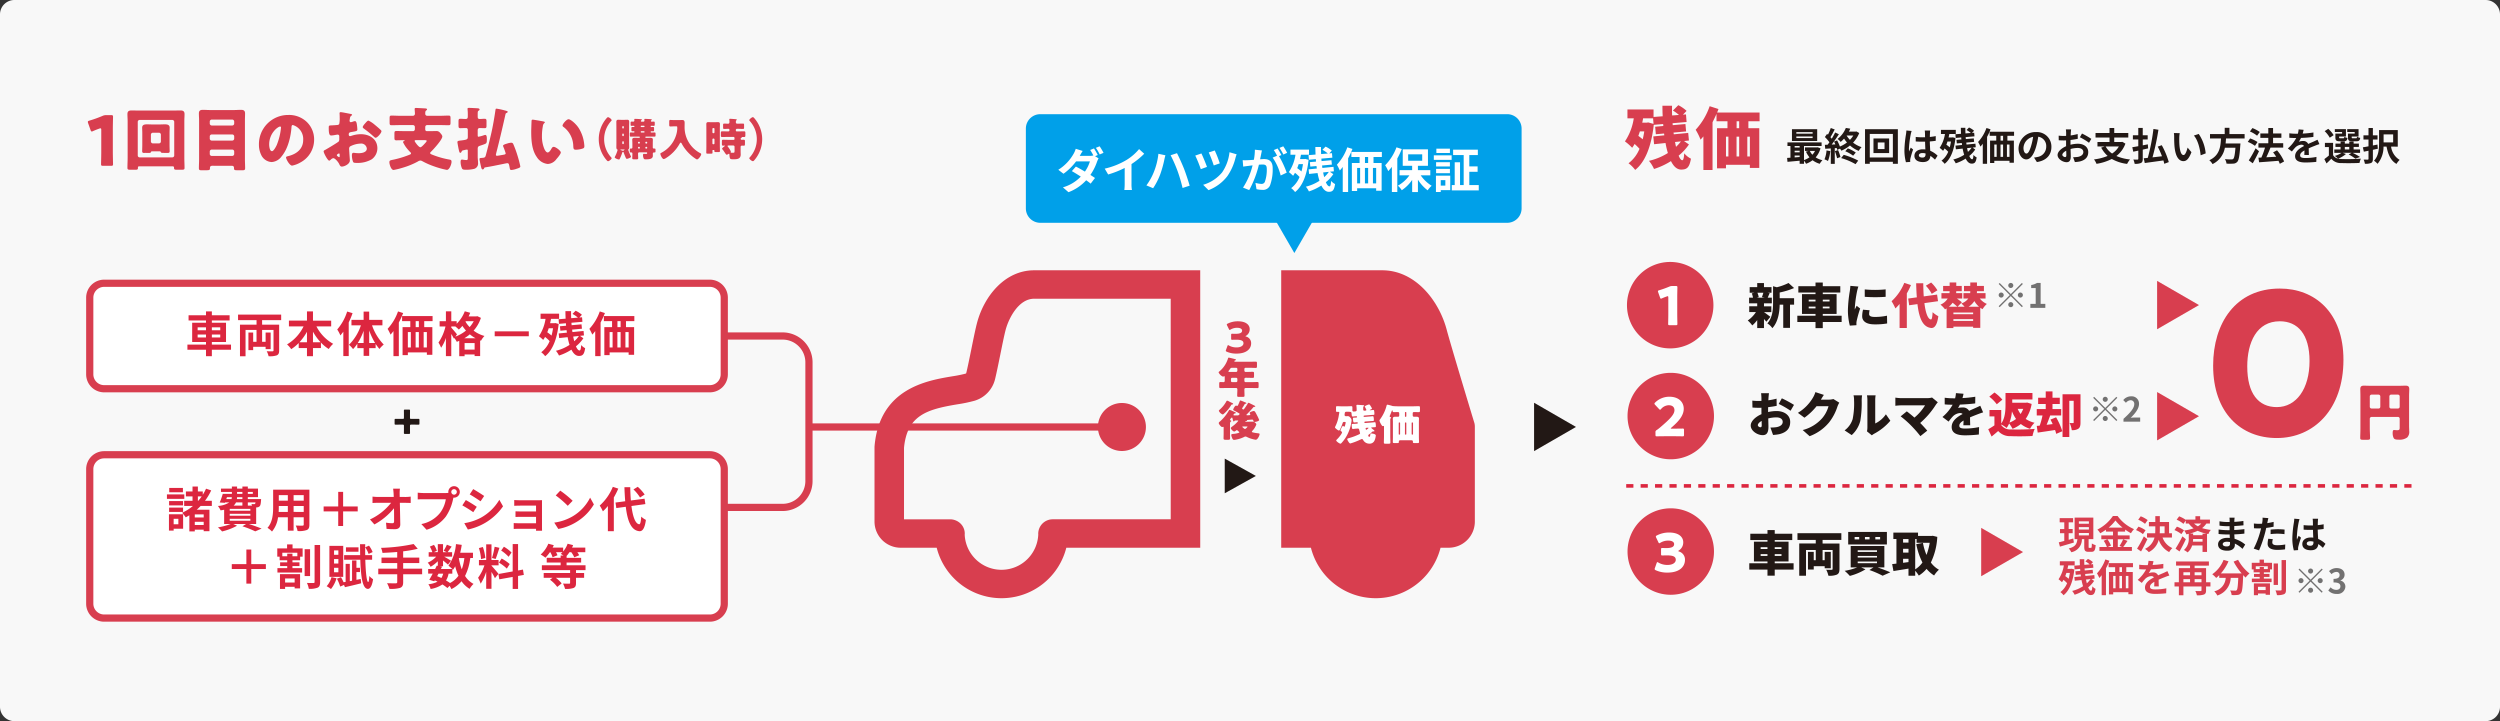 <svg xmlns="http://www.w3.org/2000/svg" width="694" height="200.192" viewBox="0 0 694 200.192">
  <rect x="0" y="0" width="694" height="200.192" fill="#333333" stroke="none"/>
  <g id="グループ_2601" data-name="グループ 2601" transform="translate(-191.5 -2415)">
    <path id="パス_9507" data-name="パス 9507" d="M4,0H690a4,4,0,0,1,4,4V196.192a4,4,0,0,1-4,4H4a4,4,0,0,1-4-4V4A4,4,0,0,1,4,0Z" transform="translate(191.5 2415)" fill="#f8f8f8"/>
    <path id="パス_9509" data-name="パス 9509" d="M0,0H87.209" transform="translate(416.069 2533.533)" fill="none" stroke="#d83e4f" stroke-width="2"/>
    <path id="パス_9512" data-name="パス 9512" d="M6.662,0A6.662,6.662,0,1,1,0,6.662,6.662,6.662,0,0,1,6.662,0Z" transform="translate(496.283 2526.872)" fill="#d83e4f"/>
    <path id="パス_9351" data-name="パス 9351" d="M116.373,117.634c0,.384.011.912.011,1.055,0,.231-.065.263-.319.263H115c-.253,0-.319-.032-.319-.263,0-.143.011-.671.011-1.055V116.7c0-.275-.055-.329-.329-.329h-.945c-.384,0-.911.011-1.054.011-.231,0-.264-.065-.264-.319v-.976c0-.253.033-.319.264-.319.143,0,.669.011,1.054.011h.945c.275,0,.329-.055.329-.329v-.933c0-.384-.011-.912-.011-1.055,0-.231.065-.263.319-.263h1.064c.253,0,.319.032.319.263,0,.143-.011.671-.011,1.055v.933c0,.275.055.329.329.329h.977c.384,0,.911-.011,1.055-.011.229,0,.263.065.263.319v.976c0,.253-.033.319-.263.319-.144,0-.671-.011-1.055-.011H116.7c-.275,0-.329.055-.329.329Z" transform="translate(188.94 2416.504)" fill="#221815"/>
    <path id="パス_9352" data-name="パス 9352" d="M180.726,96.879h16.192a7.321,7.321,0,0,1,7.321,7.321v32.943a7.321,7.321,0,0,1-7.321,7.321H180.726" transform="translate(211.83 2411.395)" fill="none" stroke="#d83e4f" stroke-miterlimit="10" stroke-width="2"/>
    <path id="パス_9508" data-name="パス 9508" d="M4,0H172.142a4,4,0,0,1,4,4V25.283a4,4,0,0,1-4,4H4a4,4,0,0,1-4-4V4A4,4,0,0,1,4,0Z" transform="translate(216.414 2493.632)" fill="#fff" stroke="#d83e4f" stroke-width="2"/>
    <path id="パス_9510" data-name="パス 9510" d="M4,0H172.142a4,4,0,0,1,4,4V41.341a4,4,0,0,1-4,4H4a4,4,0,0,1-4-4V4A4,4,0,0,1,4,0Z" transform="translate(216.414 2541.242)" fill="#fff" stroke="#d83e4f" stroke-width="2"/>
    <path id="パス_9353" data-name="パス 9353" d="M81.075,102.4H75.757v1.8H74.13v-1.8H68.972v-1.427H74.13v-.72H70.292V94.913H74.13v-.64H69.293V92.834H74.13v-1.08h1.627v1.08h4.93v1.439h-4.93v.64h3.931v5.344H75.757v.72h5.318Zm-9.264-5.412H74.13V96.18H71.811Zm2.319,2v-.812H71.811v.812Zm1.627-2.811v.812H78.09V96.18Zm2.332,2H75.757v.812H78.09Z" transform="translate(174.554 2409.685)" fill="#dc263f"/>
    <path id="パス_9354" data-name="パス 9354" d="M86.19,93.958v1.266h4.731v7.157c0,.747-.16,1.134-.667,1.36a5.875,5.875,0,0,1-2.266.239,5.027,5.027,0,0,0-.52-1.387c.653.041,1.386.041,1.6.028s.293-.067.293-.267V96.689H86.19v3.293h.974V97.409h1.4v4.6h-1.4v-.652H83.711v.932H82.392V97.409h1.319v2.572h.932V96.689H81.592v7.3H80.047V95.223h4.6V93.958H79.512V92.424h11.97v1.534Z" transform="translate(178.07 2409.908)" fill="#dc263f"/>
    <path id="パス_9355" data-name="パス 9355" d="M97.87,95.925a11.634,11.634,0,0,0,4.65,4.838,6.737,6.737,0,0,0-1.226,1.44,10.82,10.82,0,0,1-2.172-1.787v1.52H96.91v2.254H95.243v-2.254H92.951v-1.4a11.929,11.929,0,0,1-2.078,1.707,7.893,7.893,0,0,0-1.16-1.32,11.842,11.842,0,0,0,4.585-5H90.232v-1.6h5.012V91.754H96.91v2.572h5.052v1.6Zm-2.627,4.4V97.419a15.561,15.561,0,0,1-2.091,2.906Zm3.786,0a14.832,14.832,0,0,1-2.119-2.932v2.932Z" transform="translate(181.472 2409.685)" fill="#dc263f"/>
    <path id="パス_9356" data-name="パス 9356" d="M104.418,92.237a23.229,23.229,0,0,1-1.067,2.572v9.343h-1.5v-6.77c-.268.359-.548.72-.815,1.039a9.443,9.443,0,0,0-.879-1.652,14.021,14.021,0,0,0,2.758-4.983Zm5.4,3.373a14.4,14.4,0,0,0,3.253,5.345,6.483,6.483,0,0,0-1.187,1.226,12.206,12.206,0,0,1-1.067-1.412v1.172h-1.786v2.146h-1.546V101.94h-1.747v-1.226a9.853,9.853,0,0,1-1.186,1.506,6.461,6.461,0,0,0-1.134-1.2,13.6,13.6,0,0,0,3.319-5.41h-2.626V94.1h3.373V91.8h1.546V94.1h3.679V95.61Zm-2.332,4.917V97.142a17.3,17.3,0,0,1-1.627,3.385Zm3.186,0a19.476,19.476,0,0,1-1.64-3.478v3.478Z" transform="translate(184.955 2409.695)" fill="#dc263f"/>
    <path id="パス_9357" data-name="パス 9357" d="M114.961,92.217a23.13,23.13,0,0,1-1.2,2.626v9.33h-1.492V97.216a10.154,10.154,0,0,1-.812.985,12.306,12.306,0,0,0-.813-1.6,13.8,13.8,0,0,0,2.891-4.838Zm5.85,2.24v1.666h2.254v7.689h-1.52v-.68h-5.278v.76H114.8V96.123h2.146V94.458h-2.279V93.044h8.463v1.414Zm-4.545,7.316h.827V97.5h-.827Zm2.159-4.278v4.278h.893V97.5Zm.893-3.038h-.879v1.666h.879Zm2.226,3.038h-.892v4.278h.892Z" transform="translate(188.454 2409.688)" fill="#dc263f"/>
    <path id="パス_9358" data-name="パス 9358" d="M133.015,93.561a9.848,9.848,0,0,1-2.027,3.545A8.874,8.874,0,0,0,134,98.586a6.189,6.189,0,0,0-.959,1.319l-.24-.093v4.345h-1.534v-.427h-2.784v.468H127V99.931a7.317,7.317,0,0,1-.68.28,6.269,6.269,0,0,0-.679-1.054l-.12.173a14.754,14.754,0,0,0-.733-1.294v6.145H123.3v-5.05a10.7,10.7,0,0,1-1.332,2.731,8.129,8.129,0,0,0-.733-1.44,13.011,13.011,0,0,0,1.946-4.477h-1.627V94.48H123.3V91.749h1.492V94.48h1.492V95.2a9.788,9.788,0,0,0,2.254-3.465l1.506.413c-.133.333-.279.665-.44,1h2.147l.279-.053Zm-7.09,5.21a10.282,10.282,0,0,0,2.946-1.679,12.555,12.555,0,0,1-1-1.306,8.975,8.975,0,0,1-.987,1.025,11.3,11.3,0,0,0-.959-.865h-1.134v.319c.361.387,1.36,1.574,1.586,1.879Zm5.612.453a9.875,9.875,0,0,1-1.6-1.092,10.38,10.38,0,0,1-1.532,1.092Zm-.268,3.146v-1.812h-2.784v1.812Zm-2.439-7.877-.092.133a8.267,8.267,0,0,0,1.146,1.494,8.136,8.136,0,0,0,1.134-1.627Z" transform="translate(191.986 2409.678)" fill="#dc263f"/>
    <path id="パス_9359" data-name="パス 9359" d="M142.4,95.912v1.359h-9.463V95.912Z" transform="translate(195.892 2411.072)" fill="#dc263f"/>
    <path id="パス_9360" data-name="パス 9360" d="M147.621,95.289c-.467,4.373-1.787,7.412-3.746,8.946a5.346,5.346,0,0,0-1.092-1.095,7.323,7.323,0,0,0,2.332-3.091,10.807,10.807,0,0,0-1.266-1.159,6.319,6.319,0,0,1-.521.825,13.32,13.32,0,0,0-1.186-1.027,11.749,11.749,0,0,0,1.839-4.81H142.6v-1.44h5.145v1.44H145.5c-.068.4-.16.812-.255,1.2h1.214l.253-.04Zm-2.76,1.2a11.567,11.567,0,0,1-.4,1.107,13.2,13.2,0,0,1,1.187.919,16.645,16.645,0,0,0,.413-2.026Zm9.624,2.772a10.148,10.148,0,0,1-2.067,2.24c.308.719.655,1.146,1,1.146.253,0,.387-.373.453-1.507a3.618,3.618,0,0,0,1.106.867c-.252,1.692-.665,2.159-1.732,2.159-.852,0-1.546-.665-2.079-1.746a14.659,14.659,0,0,1-3.453,1.64,6.044,6.044,0,0,0-.854-1.322,12.114,12.114,0,0,0,3.786-1.638,16.709,16.709,0,0,1-.532-2.146l-2.347.252-.133-1.279,2.279-.227c-.04-.227-.065-.467-.092-.692l-1.72.159-.12-1.239,1.706-.147c-.025-.227-.04-.453-.053-.693l-1.919.173-.105-1.28,1.946-.159c-.028-.707-.053-1.4-.053-2.092h1.572c-.013.652,0,1.306.027,1.958l1.866-.16a8.341,8.341,0,0,0-1.506-1.026l.867-.88a6.675,6.675,0,0,1,1.746,1.12l-.72.76.76-.067.107,1.252-3.052.267c.013.225.04.452.053.679l2.744-.239.121,1.214-2.734.252c.041.227.068.467.095.68l3.091-.307.107,1.239-1.106.12Zm-2.826-.467c.092.467.187.893.293,1.294a7.373,7.373,0,0,0,1.292-1.466Z" transform="translate(198.961 2409.642)" fill="#dc263f"/>
    <path id="パス_9361" data-name="パス 9361" d="M156.961,92.217a23.129,23.129,0,0,1-1.2,2.626v9.33h-1.492V97.216a10.153,10.153,0,0,1-.812.985,12.309,12.309,0,0,0-.813-1.6,13.8,13.8,0,0,0,2.891-4.838Zm5.85,2.24v1.666h2.254v7.689h-1.52v-.68h-5.278v.76H156.8V96.123h2.146V94.458h-2.279V93.044h8.463v1.414Zm-4.545,7.316h.827V97.5h-.827Zm2.159-4.278v4.278h.893V97.5Zm.893-3.038h-.879v1.666h.879Zm2.226,3.038h-.892v4.278h.892Z" transform="translate(202.463 2409.688)" fill="#dc263f"/>
    <path id="パス_9362" data-name="パス 9362" d="M69.533,131.649H64.708V130.4h4.825Zm-.333,8.289H66.574v.52H65.268v-4.545H69.2Zm-.015-6.477H65.307v-1.212h3.878Zm-3.878.613h3.878v1.186H65.307Zm3.839-4.265h-3.8v-1.2h3.8Zm-2.572,7.356V138.7h1.307v-1.534Zm7.5-3.571c-.348.373-.72.733-1.094,1.066h3.531v5.958h-1.6v-.425H72.439v.479H70.932v-4.478c-.333.2-.667.4-1,.572a12.338,12.338,0,0,0-1-1.266,13.078,13.078,0,0,0,3.011-1.906H69.493v-1.412h2.319v-1.227h-1.84v-1.372h1.84V128.21H73.3v1.374h1.359v.919a12.838,12.838,0,0,0,.907-1.691L77,129.29a16.262,16.262,0,0,1-1.734,2.892h1.906v1.412Zm.839,2.359H72.439v.853h2.478Zm0,2.946v-.893H72.439v.893ZM73.3,132.183H73.4a12.132,12.132,0,0,0,.959-1.227H73.3Z" transform="translate(173.132 2421.845)" fill="#dc263f"/>
    <path id="パス_9363" data-name="パス 9363" d="M83.928,138.62c1.279.413,2.679.919,3.519,1.28l-1.76.759a28.252,28.252,0,0,0-3.559-1.412l1.013-.627H79.582l1.054.479a16.969,16.969,0,0,1-4.158,1.587,10.347,10.347,0,0,0-1.146-1.134,18.036,18.036,0,0,0,3.531-.932H77.051V134.66c-.308.068-.627.121-.987.173a6.129,6.129,0,0,0-.747-1.226,6.482,6.482,0,0,0,3.159-.985h-1.16l-.052.12-1.44-.093a20.131,20.131,0,0,0,.84-2.4H79.2v-.535H76.17v-.932H79.2v-.573h1.439v.573h1.48v-.573h1.506v.573h2.826v2.386H83.621v.52h3.691s-.013.267-.025.412c-.067.868-.148,1.347-.375,1.587a1.182,1.182,0,0,1-.772.32c-.053,0-.12.013-.2.013v4.6Zm-6.278-6.93H79.1a1.635,1.635,0,0,0,.079-.52H77.837Zm6.678,2.719H78.6v.519h5.732Zm0,1.372H78.6v.533h5.732ZM78.6,137.713h5.732v-.547H78.6Zm1.747-5.09a2.737,2.737,0,0,1-.655.879h2.427v-.879Zm1.772-1.454h-1.48c-.012.173-.027.347-.04.52h1.52Zm-1.48-.919h1.48v-.535h-1.48Zm2.986-.535v.535h1.387v-.535Zm0,2.907v.879h1.16a2.927,2.927,0,0,0-.16-.44,3.917,3.917,0,0,0,.732.04.306.306,0,0,0,.28-.093.812.812,0,0,0,.12-.385Z" transform="translate(176.671 2421.845)" fill="#dc263f"/>
    <path id="パス_9364" data-name="パス 9364" d="M97.274,138.546c0,.853-.188,1.279-.72,1.519a6.189,6.189,0,0,1-2.559.28,6,6,0,0,0-.507-1.519c.747.04,1.627.027,1.866.027s.347-.08.347-.32v-2H92.889v3.719h-1.6v-3.719H88.571a7.639,7.639,0,0,1-1.68,3.958,5.853,5.853,0,0,0-1.254-1.026c1.454-1.6,1.574-3.973,1.574-5.838V128.87H97.274Zm-5.985-3.506V133.4H88.783v.24c0,.427-.013.905-.04,1.4Zm-2.506-4.665v1.547h2.506v-1.547Zm6.917,0H92.889v1.547H95.7Zm0,4.665V133.4H92.889v1.639Z" transform="translate(180.113 2422.065)" fill="#dc263f"/>
    <path id="パス_9365" data-name="パス 9365" d="M106.79,134.74h-4.053v4.053h-1.359V134.74H97.327v-1.359h4.051V129.33h1.359v4.051h4.053Z" transform="translate(184.012 2422.219)" fill="#dc263f"/>
    <path id="パス_9366" data-name="パス 9366" d="M116.893,130.965a10.311,10.311,0,0,0,1.387-.107v1.772c-.428-.013-.933-.039-1.294-.039h-1.719c.04,1.946.092,4.171.12,5.97.013.853-.48,1.346-1.492,1.346-.815,0-1.56-.025-2.32-.079l-.147-1.734a11.327,11.327,0,0,0,1.774.16c.332,0,.467-.173.467-.56,0-.892,0-2.226-.028-3.6a18.313,18.313,0,0,1-5.437,4.5l-1.227-1.386a16.072,16.072,0,0,0,5.865-4.625H109.2c-.479,0-1.052.025-1.52.053v-1.774a12.811,12.811,0,0,0,1.482.093h4.41q-.018-.52-.04-.96c-.025-.387-.067-.879-.132-1.344h1.892a11.086,11.086,0,0,0-.08,1.344l.013.96Z" transform="translate(187.231 2421.995)" fill="#dc263f"/>
    <path id="パス_9367" data-name="パス 9367" d="M124.674,130.047a5.868,5.868,0,0,0,.759-.053,1.646,1.646,0,0,1-.025-.255,1.593,1.593,0,1,1,1.6,1.587.76.76,0,0,1-.173-.013l-.107.4a13.465,13.465,0,0,1-2,4.85,10.528,10.528,0,0,1-5.358,3.679l-1.452-1.586a8.759,8.759,0,0,0,5.225-3.132,8.548,8.548,0,0,0,1.571-3.758H118.5c-.613,0-1.24.027-1.586.053V129.94a14.85,14.85,0,0,0,1.586.107Zm3.091-.308a.766.766,0,1,0-.759.761A.77.77,0,0,0,127.765,129.739Z" transform="translate(190.546 2421.822)" fill="#dc263f"/>
    <path id="パス_9368" data-name="パス 9368" d="M130.21,133.668l-.973,1.492a34.8,34.8,0,0,0-3.039-1.892l.972-1.479C128.063,132.268,129.53,133.189,130.21,133.668Zm1.079,3.053a13.59,13.59,0,0,0,5.185-5l1.027,1.812a15.814,15.814,0,0,1-9.758,6.437l-1-1.759A14.755,14.755,0,0,0,131.288,136.721Zm.973-6.065-1,1.48c-.747-.52-2.132-1.427-3.012-1.92l.972-1.466C130.1,129.243,131.569,130.177,132.262,130.656Z" transform="translate(193.642 2422.025)" fill="#dc263f"/>
    <path id="パス_9369" data-name="パス 9369" d="M144.747,138.643c0,.213.015.667.015.905h-1.68c.013-.119.013-.333.013-.533h-5.052c-.373,0-.92.028-1.147.04v-1.639a11.435,11.435,0,0,0,1.16.053h5.038V135.7h-4.251c-.507,0-1.147.013-1.454.027v-1.572c.347.025.947.04,1.454.04h4.251v-1.614h-4.4c-.493,0-1.332.027-1.654.053v-1.612c.347.04,1.16.067,1.654.067h5.038c.319,0,.812-.013,1.027-.027-.015.173-.015.612-.015.892Z" transform="translate(197.211 2422.782)" fill="#dc263f"/>
    <path id="パス_9370" data-name="パス 9370" d="M150.442,136.2a12.628,12.628,0,0,0,4.85-5.185l1.042,1.879a14.17,14.17,0,0,1-4.933,4.931,14.388,14.388,0,0,1-4.945,1.879l-1.119-1.759A13.739,13.739,0,0,0,150.442,136.2Zm0-4.318-1.36,1.4a27.5,27.5,0,0,0-3.333-2.878L147,129.07A27.983,27.983,0,0,1,150.442,131.882Z" transform="translate(200.026 2422.132)" fill="#dc263f"/>
    <path id="パス_9371" data-name="パス 9371" d="M159.956,128.777a21.6,21.6,0,0,1-1.24,2.452v9.37h-1.652v-7a12.447,12.447,0,0,1-1.387,1.492,10.332,10.332,0,0,0-.879-1.612,13.955,13.955,0,0,0,3.638-5.2Zm3.651,4.825c.372,2.959,1.08,4.931,2.144,5.065.308.027.468-.64.575-2.119a5.451,5.451,0,0,0,1.292.907c-.333,2.571-1.052,3.185-1.8,3.145-2.252-.213-3.3-2.719-3.786-6.784l-2.624.36-.227-1.534,2.691-.359c-.092-1.2-.173-2.506-.212-3.906h1.612c.025,1.307.08,2.559.173,3.693l3.8-.495.227,1.495Zm2.386-2.359A11.417,11.417,0,0,0,164.168,129l1.186-.733a12.075,12.075,0,0,1,1.919,2.146Z" transform="translate(203.182 2421.865)" fill="#dc263f"/>
    <path id="パス_9372" data-name="パス 9372" d="M87.67,146.74H83.618v4.053H82.259V146.74H78.208v-1.359h4.051V141.33h1.359v4.051H87.67Z" transform="translate(177.635 2426.221)" fill="#dc263f"/>
    <path id="パス_9373" data-name="パス 9373" d="M91.916,141.367h2.8v2.292h-.695v1.013H91.891v.56h1.946v1.052H91.891v.572h2.678v1.214H87.719v-1.214h2.718v-.572H88.465v-1.052h1.972v-.56H88.331v-1.013h-.653v-2.292H90.4V140.26h1.519Zm-3.491,7.156h5.584v3.959H92.5v-.453H89.85v.587H88.425Zm4.825-5.956H89.077v.986h1.36v-.72h1.454v.72H93.25Zm-3.4,7.143v1.134H92.5V149.71Zm6.932-.665H95.275v-7.451h1.507Zm2.784-8.624V150.7c0,.88-.16,1.32-.692,1.572a5.862,5.862,0,0,1-2.439.32,6.487,6.487,0,0,0-.52-1.639c.772.04,1.534.027,1.8.027.227,0,.32-.08.32-.293V140.42Z" transform="translate(180.794 2425.864)" fill="#dc263f"/>
    <path id="パス_9374" data-name="パス 9374" d="M100.7,149.684a8.774,8.774,0,0,1-1.546,2.984,7.5,7.5,0,0,0-1.2-.787,6.11,6.11,0,0,0,1.344-2.518Zm1.854-.4H98.718v-8.6h3.839Zm-1.347-7.345h-1.2v1.227h1.2Zm0,2.414h-1.2v1.239h1.2Zm0,2.411h-1.2v1.254h1.2Zm6.21,3.106.12,1.2c-1.559.4-3.226.787-4.5,1.079l-.267-.625-1.052.453a12.379,12.379,0,0,0-.907-2.172l1.12-.428a12.582,12.582,0,0,1,.719,1.4l.573-.093v-5.011h1.16v4.8l.627-.12v-5.625h1.212v2.039h.986v1.187h-.986v2.159Zm1.267-5.332c.107,3.573.4,6.185.8,6.185.148,0,.267-.627.32-1.68a4.478,4.478,0,0,0,1.04.893c-.333,2.226-.973,2.692-1.439,2.692-1.454-.027-1.946-3.118-2.107-8.091h-4.491v-1.292h4.451c-.013-.959-.025-1.959-.039-3.026h1.439c-.013,1.039-.013,2.052,0,3.026h1.919v1.292Zm-1.892-2.226h-3.479v-1.226H106.8Zm2.812.613a7.777,7.777,0,0,0-.947-1.839l1.052-.467a7.408,7.408,0,0,1,1.014,1.787Z" transform="translate(184.223 2425.851)" fill="#dc263f"/>
    <path id="パス_9375" data-name="パス 9375" d="M120.881,148.577h-5.266v2.172c0,.947-.239,1.359-.865,1.612a9.023,9.023,0,0,1-2.959.267,6.144,6.144,0,0,0-.653-1.572c.987.04,2.106.04,2.4.04s.427-.107.427-.373v-2.146H108.7v-1.546h5.265v-1.56H109.6v-1.519h4.358v-1.56c-1.386.12-2.786.2-4.091.255a5.3,5.3,0,0,0-.4-1.4,49.469,49.469,0,0,0,9.049-1.067l1.146,1.319a31.1,31.1,0,0,1-4.051.708v1.746h4.479v1.519h-4.479v1.56h5.266Z" transform="translate(187.805 2425.838)" fill="#dc263f"/>
    <path id="パス_9376" data-name="パス 9376" d="M130.806,144.066a15.031,15.031,0,0,1-1.452,4.971,6.252,6.252,0,0,0,2.359,2.212,6.074,6.074,0,0,0-1.092,1.372,7.2,7.2,0,0,1-2.239-2.119,8.663,8.663,0,0,1-2.814,2.186,5.883,5.883,0,0,0-.505-.907l-.6.613a12.83,12.83,0,0,0-1.387-1,8.141,8.141,0,0,1-3.278,1.266,3.681,3.681,0,0,0-.625-1.319,7.136,7.136,0,0,0,2.531-.707,7.547,7.547,0,0,0-.747-.36l-.147.253-1.386-.427c.293-.465.627-1.066.96-1.706h-1.266v-1.28h1.932c.16-.332.319-.652.453-.945l.292.067v-1.28a9.64,9.64,0,0,1-2,1.547,4.8,4.8,0,0,0-.8-1.147,7.07,7.07,0,0,0,2.344-1.666h-2.079v-1.254h1.014a7.1,7.1,0,0,0-.693-1.546l1.147-.48a5.693,5.693,0,0,1,.8,1.654l-.853.372h1.12V140.2h1.452v2.238H124.3l-.88-.387a12.7,12.7,0,0,0,.893-1.691l1.334.532c-.415.573-.827,1.134-1.147,1.546h1.267v1.254h-2.187c.64.359,1.587.919,1.879,1.12l-.839,1.092c-.293-.28-.852-.747-1.374-1.159v1.612H122.4l.572.12-.319.639h3.173a9.474,9.474,0,0,0-1.08-.919,12.342,12.342,0,0,0,2.092-6l1.6.212c-.107.747-.255,1.479-.427,2.186h3.545v1.467Zm-9.195,5.037c.4.161.785.321,1.172.507a4.026,4.026,0,0,0,.505-1.212H122Zm3.171-.705a5.382,5.382,0,0,1-.707,1.892,12.189,12.189,0,0,1,1.106.707,6.537,6.537,0,0,0,2.347-2.012,14.1,14.1,0,0,1-.907-2.626,8.451,8.451,0,0,1-.612.96c-.055-.055-.108-.12-.187-.2v1.28Zm2.851-4.331a16.84,16.84,0,0,0,.815,3.132,14.277,14.277,0,0,0,.719-3.132Z" transform="translate(191.241 2425.845)" fill="#dc263f"/>
    <path id="パス_9377" data-name="パス 9377" d="M134.156,149.666a17.759,17.759,0,0,0-.959-1.732v4.678h-1.466v-4.7a13.726,13.726,0,0,1-1.534,3.279,9.468,9.468,0,0,0-.72-1.64,12.309,12.309,0,0,0,1.76-3.451h-1.52v-1.48h2.014v-4.357H133.2v4.357h1.972v1.48H133.2v.093c.385.387,1.652,1.879,1.932,2.252Zm-3.851-5.3a13.137,13.137,0,0,0-.6-3.066l1.107-.293a13.437,13.437,0,0,1,.68,3.051Zm5.1-3.132c-.345,1.067-.731,2.332-1.064,3.1l-1-.28a22.6,22.6,0,0,0,.732-3.118Zm5.172,7.811v3.6h-1.492v-3.331l-3.718.667-.24-1.48,3.958-.707v-7.6h1.492v7.331l1.36-.253.241,1.48Zm-4.558-4.838a11.65,11.65,0,0,1,2.24,1.532l-.8,1.266a11.3,11.3,0,0,0-2.186-1.652Zm1.934-.48a10.765,10.765,0,0,0-2.066-1.734l.759-1.066a10.023,10.023,0,0,1,2.12,1.614Z" transform="translate(194.736 2425.841)" fill="#dc263f"/>
    <path id="パス_9378" data-name="パス 9378" d="M152.317,147.452v.8h2.252v1.332h-2.252v1.44c0,.785-.159,1.159-.732,1.4a6.588,6.588,0,0,1-2.306.24,6.762,6.762,0,0,0-.573-1.48c.68.028,1.479.028,1.692.028s.28-.053.28-.213v-1.414H146.72a8.31,8.31,0,0,1,1.612,1.546l-1.226.988a8.908,8.908,0,0,0-2.014-2l.707-.535h-2.452V148.25h7.331v-.8H142.84V146.1h5.212v-.759h-3.866v-1.307h3.866V143.4h.8c-.279-.175-.572-.361-.772-.468a3.862,3.862,0,0,0,.48-.453h-1.786a5.81,5.81,0,0,1,.4.84l-1.36.56a7.476,7.476,0,0,0-.613-1.4h-.133a11.5,11.5,0,0,1-1.239,1.52,9.748,9.748,0,0,0-1.32-.879,8.05,8.05,0,0,0,2.119-3l1.52.4c-.093.227-.2.44-.32.667h2.919v1.08a6.77,6.77,0,0,0,1.239-2.146l1.52.387a5.729,5.729,0,0,1-.28.679H154.9v1.292H152.69a6.453,6.453,0,0,1,.507.84l-1.359.573a7.5,7.5,0,0,0-.828-1.414h-.519a7.166,7.166,0,0,1-.787,1.027v.533h4.039v1.307H149.7v.759h5.265v1.347Z" transform="translate(199.082 2425.818)" fill="#dc263f"/>
    <path id="パス_9511" data-name="パス 9511" d="M4,0H133.616a4,4,0,0,1,4,4V26.153a4,4,0,0,1-4,4H4a4,4,0,0,1-4-4V4A4,4,0,0,1,4,0Z" transform="translate(476.28 2446.696)" fill="#00a0e9"/>
    <path id="パス_9379" data-name="パス 9379" d="M260.471,60.137l.972.6a7.148,7.148,0,0,0-.44.96,14.623,14.623,0,0,1-1.839,3.638c.493.319.947.613,1.28.853l-1.2,1.571c-.32-.28-.76-.6-1.239-.945a12.817,12.817,0,0,1-4.918,3.319l-1.547-1.347A11.132,11.132,0,0,0,256.5,65.8c-.893-.587-1.8-1.134-2.478-1.52l1.119-1.266c.707.359,1.614.865,2.506,1.4a9.757,9.757,0,0,0,1.387-2.839H255.2a15.948,15.948,0,0,1-3.5,3.438l-1.44-1.106a12.371,12.371,0,0,0,4.239-4.426,6.221,6.221,0,0,0,.6-1.4l1.934.6c-.321.465-.655,1.067-.815,1.359l-.013.013h2.732a4.393,4.393,0,0,0,1.054-.12,15.106,15.106,0,0,0-.88-1.519l1.054-.428a19.7,19.7,0,0,1,1.052,1.827Zm1.266-2.746a17.106,17.106,0,0,1,1.079,1.812l-1.065.453a12.807,12.807,0,0,0-1.066-1.84Z" transform="translate(235.024 2398.223)" fill="#fff"/>
    <path id="パス_9380" data-name="パス 9380" d="M267.358,67.581a9.152,9.152,0,0,0,.12,1.746h-2.107a14.84,14.84,0,0,0,.095-1.746V63.21a26.16,26.16,0,0,1-4.586,1.812l-.958-1.626a20.487,20.487,0,0,0,6.062-2.412,14.067,14.067,0,0,0,3.479-3.014l1.426,1.294a21.632,21.632,0,0,1-3.531,2.866Z" transform="translate(238.246 2398.416)" fill="#fff"/>
    <path id="パス_9381" data-name="パス 9381" d="M271.932,58.994l1.947.412c-.107.372-.267,1.027-.32,1.319a30.4,30.4,0,0,1-1.134,4.013,18.992,18.992,0,0,1-1.958,3.813l-1.867-.787a16.582,16.582,0,0,0,2.066-3.706A18.93,18.93,0,0,0,271.932,58.994Zm3.386.4,1.772-.572c.548,1.039,1.467,3.091,1.974,4.37.467,1.214,1.172,3.333,1.546,4.651l-1.972.64a42.241,42.241,0,0,0-1.386-4.7A38.333,38.333,0,0,0,275.318,59.393Z" transform="translate(241.141 2398.7)" fill="#fff"/>
    <path id="パス_9382" data-name="パス 9382" d="M282.023,62.819l-1.719.627a33.381,33.381,0,0,0-1.534-3.773l1.706-.587C280.89,59.927,281.715,61.913,282.023,62.819Zm8.236-3.493a9.42,9.42,0,0,0-.333,1.039,15.247,15.247,0,0,1-2.238,5.013,12.066,12.066,0,0,1-5.24,3.9l-1.492-1.492a10.7,10.7,0,0,0,5.265-3.438,12.175,12.175,0,0,0,2.052-5.6Zm-4.678,2.506-1.679.587a34.479,34.479,0,0,0-1.386-3.613l1.666-.547A32.21,32.21,0,0,1,285.581,61.833Z" transform="translate(244.534 2398.513)" fill="#fff"/>
    <path id="パス_9383" data-name="パス 9383" d="M293.986,58.537c-.08.347-.16.761-.227,1.094-.08.4-.187.88-.28,1.359.439-.025.84-.053,1.105-.053,1.4,0,2.386.627,2.386,2.52a12.89,12.89,0,0,1-.745,4.81,2.108,2.108,0,0,1-2.172,1.214,7.477,7.477,0,0,1-1.574-.187l-.293-1.746a7.693,7.693,0,0,0,1.627.28.97.97,0,0,0,.985-.573,10.067,10.067,0,0,0,.533-3.611c0-1.054-.453-1.2-1.279-1.2-.213,0-.535.027-.907.053a28.581,28.581,0,0,1-2.691,7.05l-1.72-.692a19.583,19.583,0,0,0,2.652-6.172c-.467.053-.88.107-1.134.147-.373.039-1.052.133-1.466.2l-.147-1.786a12.882,12.882,0,0,0,1.4,0c.415-.013,1.04-.053,1.706-.107a14.51,14.51,0,0,0,.28-2.8Zm4.731,1.574a26.261,26.261,0,0,1,2.146,4.6l-1.679.787a14.952,14.952,0,0,0-2.226-4.971l1.226-.52a15.115,15.115,0,0,0-.905-1.574l1.052-.44c.333.493.8,1.334,1.067,1.827Zm1.212-.44a13.2,13.2,0,0,0-1.079-1.839l1.054-.44a16.062,16.062,0,0,1,1.079,1.812Z" transform="translate(247.826 2398.223)" fill="#fff"/>
    <path id="パス_9384" data-name="パス 9384" d="M303.729,61.126c-.467,4.373-1.787,7.411-3.746,8.943a5.331,5.331,0,0,0-1.092-1.092,7.31,7.31,0,0,0,2.332-3.091,10.823,10.823,0,0,0-1.266-1.16,6.2,6.2,0,0,1-.521.827,12.9,12.9,0,0,0-1.184-1.027,11.767,11.767,0,0,0,1.839-4.811H298.7V58.275h5.146v1.439H301.61c-.068.4-.16.813-.253,1.2h1.212l.253-.039Zm-2.759,1.2c-.12.387-.253.76-.4,1.107a13.392,13.392,0,0,1,1.187.919,16.921,16.921,0,0,0,.412-2.026Zm9.623,2.772a10.1,10.1,0,0,1-2.066,2.239c.307.72.653,1.146,1,1.146.252,0,.387-.372.453-1.506a3.643,3.643,0,0,0,1.106.867c-.253,1.692-.667,2.159-1.732,2.159-.853,0-1.546-.665-2.08-1.746a14.577,14.577,0,0,1-3.453,1.639,5.981,5.981,0,0,0-.852-1.32,12.131,12.131,0,0,0,3.786-1.639,16.61,16.61,0,0,1-.533-2.146l-2.347.253-.132-1.279,2.279-.227c-.04-.227-.067-.468-.093-.695l-1.72.161-.119-1.24,1.706-.145c-.027-.227-.04-.453-.053-.693l-1.92.173-.105-1.28,1.946-.16c-.027-.707-.053-1.4-.053-2.094h1.574c-.015.655,0,1.308.025,1.96l1.867-.16a8.306,8.306,0,0,0-1.507-1.026l.867-.881a6.688,6.688,0,0,1,1.746,1.12l-.719.761.759-.067.107,1.252-3.053.265c.013.227.041.453.053.68l2.746-.24.121,1.214-2.734.253c.04.227.068.467.093.68l3.093-.308.107,1.24-1.105.12Zm-2.826-.467c.095.467.187.892.293,1.294a7.351,7.351,0,0,0,1.294-1.467Z" transform="translate(251.032 2398.246)" fill="#fff"/>
    <path id="パス_9385" data-name="パス 9385" d="M312.569,58.054a23.011,23.011,0,0,1-1.2,2.626v9.33h-1.492V63.053a10.484,10.484,0,0,1-.812.985,12.291,12.291,0,0,0-.812-1.6,13.848,13.848,0,0,0,2.891-4.838Zm5.852,2.239V61.96h2.252V69.65h-1.52v-.68h-5.278v.76H312.41V61.96h2.144V60.293h-2.279V58.88h8.464v1.414Zm-4.546,7.317h.828V63.333h-.828Zm2.16-4.278v4.278h.892V63.333Zm.892-3.039h-.879V61.96h.879Zm2.226,3.039h-.892v4.278h.892Z" transform="translate(254.367 2398.293)" fill="#fff"/>
    <path id="パス_9386" data-name="パス 9386" d="M322.912,58.08a22.184,22.184,0,0,1-1.239,2.627V70h-1.507V63.025a14.457,14.457,0,0,1-1.012,1.187,10.53,10.53,0,0,0-.854-1.626,14.067,14.067,0,0,0,3.146-4.985Zm5.252,7.292a10.043,10.043,0,0,0,3.053,2.906,6.7,6.7,0,0,0-1.12,1.266,10.977,10.977,0,0,1-2.7-2.959v3.438h-1.6V66.65a10.683,10.683,0,0,1-2.879,2.866,6.574,6.574,0,0,0-1.092-1.267,9.564,9.564,0,0,0,3.211-2.878H322.3v-1.44h3.493v-1.2h-2.612V58.161h7v4.571h-2.786v1.2h3.438v1.44Zm-3.478-4.038h3.9V59.547h-3.9Z" transform="translate(257.719 2398.293)" fill="#fff"/>
    <path id="パス_9387" data-name="パス 9387" d="M328.431,59.73h4.945v1.252h-4.945Zm4.558,9.663H330.35v.52h-1.332V65.367h3.971Zm-.093-6.572h-3.838V61.637H332.9Zm-3.838.667H332.9v1.2h-3.838Zm3.838-4.4h-3.758v-1.2H332.9ZM330.35,66.62v1.52h1.28V66.62Zm10.556,1.359v1.48h-7.491v-1.48h.813V61.662h1.479v6.317h1.013V59.663h-2.932V58.156h6.864v1.507h-2.372v3.146h2.306V64.3h-2.306v3.678Z" transform="translate(261.098 2398.39)" fill="#fff"/>
    <path id="パス_9388" data-name="パス 9388" d="M300.7,81.868l5.212-9.028H295.491Z" transform="translate(250.111 2403.376)" fill="#00a0e9"/>
    <path id="パス_9513" data-name="パス 9513" d="M0,0H219.3" transform="translate(642.935 2549.886)" fill="none" stroke="#dc263f" stroke-width="1" stroke-dasharray="2"/>
    <path id="パス_9389" data-name="パス 9389" d="M490.622,92.12l-11.627-6.713V98.833Z" transform="translate(311.319 2407.568)" fill="#d83e4f"/>
    <path id="パス_9390" data-name="パス 9390" d="M490.622,115.255l-11.627-6.713v13.426Z" transform="translate(311.319 2415.285)" fill="#d83e4f"/>
    <path id="パス_9391" data-name="パス 9391" d="M360.932,117.489,349.3,110.776V124.2Z" transform="translate(268.06 2416.03)" fill="#221815"/>
    <path id="パス_9392" data-name="パス 9392" d="M526.832,106.781c0,13.741-8.2,21.718-18.5,21.718-9.972,0-17.674-6.981-17.674-20.111,0-11.8,6.261-21.385,18.5-21.385C518.911,87,526.832,93.651,526.832,106.781Zm-26.7,1.884c0,7.424,3.047,11.247,8.2,11.247,5.43,0,9.087-5.1,9.087-12.8,0-7.425-3.269-11.026-8.256-11.026C502.732,96.089,500.129,101.961,500.129,108.665Z" transform="translate(315.208 2408.1)" fill="#d83e4f"/>
    <path id="パス_9393" data-name="パス 9393" d="M523.935,119.184c0,.857.069,1.715.069,2.555,0,.463-.205.5-.824.5h-1.063c-.616,0-.839-.035-.839-.48,0-.857.051-1.715.051-2.572v-9.19c0-.617-.035-1.218-.035-1.835,0-.72.325-.943,1.012-.943.617,0,1.235.035,1.851.035h7.871c.6,0,1.2-.035,1.818-.035.532,0,1.045.085,1.045.943,0,.617-.051,1.218-.051,1.835v8.367c0,.48.033.943.033,1.423a2.2,2.2,0,0,1-.548,1.8,3.548,3.548,0,0,1-2.4.617c-.7,0-1.115-.051-1.355-.428a3.086,3.086,0,0,1-.291-1.372c0-.617.085-.875.393-.875.155,0,.567.052.858.052.685,0,.7-.24.7-.84v-2.366a.49.49,0,0,0-.48-.48h-7.339a.51.51,0,0,0-.48.515Zm2.915-9a.491.491,0,0,0-.48-.48h-1.955a.491.491,0,0,0-.48.48v2.9a.49.49,0,0,0,.48.48h1.955a.479.479,0,0,0,.48-.48Zm2.52,2.9a.468.468,0,0,0,.48.48h1.9a.49.49,0,0,0,.48-.48v-2.9a.491.491,0,0,0-.48-.48h-1.9a.48.48,0,0,0-.48.48Z" transform="translate(325.423 2414.843)" fill="#d83e4f"/>
    <path id="パス_9394" data-name="パス 9394" d="M462.717,141.61c-1.344.395-2.774.811-3.871,1.131l-.32-1.194c.425-.1.949-.235,1.526-.385v-2.142h-1.184v-1.163h1.184V136h-1.28v-1.174H462.5V136h-1.226v1.855h1.109v1.163h-1.109v1.823c.416-.117.852-.235,1.27-.352Zm4.733,1.483c.192,0,.235-.171.256-1.238a3.294,3.294,0,0,0,1.056.471c-.107,1.459-.384,1.854-1.173,1.854h-.8c-.98,0-1.194-.361-1.194-1.439v-2.09h-.651a3.622,3.622,0,0,1-2.952,3.646,3.728,3.728,0,0,0-.705-1.044c1.931-.48,2.271-1.355,2.411-2.6h-.779V134.68h5.2v5.972h-1.311v2.09c0,.309.021.352.2.352Zm-3.347-6.717h2.783v-.663H464.1Zm0,1.62h2.783v-.661H464.1Zm0,1.62h2.783v-.66H464.1Z" transform="translate(304.492 2424.003)" fill="#d83e4f"/>
    <path id="パス_9395" data-name="パス 9395" d="M474.929,141.262c-.405.585-.823,1.236-1.195,1.684h2.41v1.088h-9.02v-1.088H469.2a7.366,7.366,0,0,0-.884-1.716l.969-.416h-1.632v-1.088H470.9v-1.055h-1.963v-.523a13.6,13.6,0,0,1-1.587.992,4.972,4.972,0,0,0-.789-1.024,11.365,11.365,0,0,0,4.307-3.763h1.312a10.9,10.9,0,0,0,4.553,3.637,5.911,5.911,0,0,0-.843,1.14,13.475,13.475,0,0,1-1.62-1.014v.555H472.23v1.055h3.285v1.088H472.23v2.132h1.163l-.692-.288a11.155,11.155,0,0,0,1.012-1.844Zm-5.577-.448a7.208,7.208,0,0,1,.98,1.759l-.873.373H470.9v-2.132Zm4.191-3.253a11.287,11.287,0,0,1-1.963-1.972,11.114,11.114,0,0,1-1.887,1.972Z" transform="translate(307.171 2423.894)" fill="#d83e4f"/>
    <path id="パス_9396" data-name="パス 9396" d="M476.526,139.365a8.313,8.313,0,0,0-1.92-1.12l.672-.948a7.453,7.453,0,0,1,1.972,1.012Zm1.224,1.418c-.532,1.131-1.151,2.356-1.748,3.4l-1.108-.789a31.967,31.967,0,0,0,1.887-3.4Zm-.649-4.265a7.288,7.288,0,0,0-1.888-1.151l.695-.95a8.4,8.4,0,0,1,1.93,1.055Zm4.873,3.806a4.994,4.994,0,0,0,2.719,2.922,4.687,4.687,0,0,0-.885,1.109,6.008,6.008,0,0,1-2.9-3.413,5.339,5.339,0,0,1-2.763,3.423,4.756,4.756,0,0,0-1.055-.9,4.785,4.785,0,0,0,2.644-3.146h-2.08V139.13h2.271c.023-.352.033-.705.033-1.056V137.2h-1.78v-1.195h1.78v-1.622h1.258v1.622h2.559v3.125h.8v1.194Zm-.758-2.239c0,.352-.011.693-.031,1.046h1.352V137.2h-1.322Z" transform="translate(309.855 2423.904)" fill="#d83e4f"/>
    <path id="パス_9397" data-name="パス 9397" d="M484.526,139.365a8.313,8.313,0,0,0-1.92-1.12l.672-.948a7.453,7.453,0,0,1,1.972,1.012Zm1.247,1.418c-.533,1.131-1.163,2.356-1.759,3.4l-1.109-.789a33.983,33.983,0,0,0,1.908-3.4Zm5.694-4.351a5.224,5.224,0,0,1-1.195,1.271,15.106,15.106,0,0,0,2.442.5,3.106,3.106,0,0,0-.683,1.142l-.384-.076v5.045H490.4v-1.8h-2.89a3.918,3.918,0,0,1-1.259,1.93,5.469,5.469,0,0,0-1.012-.672,4.075,4.075,0,0,0,1.334-3.326v-1.163c-.213.053-.437.107-.661.149a5.212,5.212,0,0,0-.6-1.066,13.261,13.261,0,0,0,2.6-.6,6.506,6.506,0,0,1-1.332-1.334h-.833v-.84l-.649.927a7.289,7.289,0,0,0-1.888-1.151l.695-.94a8.6,8.6,0,0,1,1.843.981v-.075h2.676v-.949h1.312v.949h2.719v1.1Zm.041,2.806a11.372,11.372,0,0,1-2.463-.789,12.674,12.674,0,0,1-2.154.756h.9v.469H490.4v-.436Zm-1.108,2.228v-.736h-2.612a6.271,6.271,0,0,1-.064.736Zm-2.358-5.034a5.537,5.537,0,0,0,1.067.769,4.08,4.08,0,0,0,.927-.769Z" transform="translate(312.524 2423.904)" fill="#d83e4f"/>
    <path id="パス_9398" data-name="パス 9398" d="M498.466,143.352a8.007,8.007,0,0,0-2.131-1.462c.009.14.009.267.009.373,0,.907-.681,1.6-2.079,1.6-1.684,0-2.58-.64-2.58-1.76,0-1.066.982-1.812,2.612-1.812a6.435,6.435,0,0,1,.649.032c-.02-.32-.031-.651-.041-.959h-.544c-.619,0-1.834-.053-2.536-.14l.011-1.247a19.131,19.131,0,0,0,2.548.192h.5v-1.1h-.5a17.831,17.831,0,0,1-2.294-.159l-.011-1.207a13.84,13.84,0,0,0,2.292.2h.523v-.48a4.2,4.2,0,0,0-.053-.724h1.439a7.081,7.081,0,0,0-.073.745l-.012.416a22.136,22.136,0,0,0,2.518-.256l.031,1.215c-.692.064-1.546.151-2.559.2l-.011,1.1c1.067-.043,1.951-.139,2.816-.245v1.248c-.95.107-1.771.181-2.8.212.023.395.043.821.076,1.227a8.188,8.188,0,0,1,2.954,1.6Zm-3.475-1.9a5.657,5.657,0,0,0-.864-.076c-.745,0-1.151.288-1.151.652,0,.395.372.649,1.1.649.565,0,.928-.171.928-.779C495,141.784,495,141.635,494.991,141.454Z" transform="translate(315.552 2424.011)" fill="#221815"/>
    <path id="パス_9399" data-name="パス 9399" d="M504.626,137.2c-.629.137-1.344.255-2.047.34-.1.459-.2.928-.321,1.355a34.182,34.182,0,0,1-1.672,4.882l-1.484-.489a23.3,23.3,0,0,0,1.824-4.755c.075-.277.149-.576.223-.875-.244.011-.479.021-.692.021-.512,0-.907-.021-1.279-.043l-.033-1.322a10.665,10.665,0,0,0,1.334.085c.309,0,.617-.012.939-.032.043-.235.073-.439.1-.608a5.475,5.475,0,0,0,.043-1.065l1.61.127c-.075.288-.171.757-.224.992l-.085.405c.6-.1,1.194-.213,1.771-.352Zm-.213,3.465a3.6,3.6,0,0,0-.151.884c0,.459.268.8,1.4.8a12.352,12.352,0,0,0,2.2-.212l-.053,1.352a16.632,16.632,0,0,1-2.154.151c-1.782,0-2.687-.619-2.687-1.686a7.355,7.355,0,0,1,.18-1.407Zm-.619-2.655c.585-.053,1.344-.107,2.026-.107a18.317,18.317,0,0,1,1.855.1l-.032,1.268a15.533,15.533,0,0,0-1.812-.127,15.272,15.272,0,0,0-2.036.117Z" transform="translate(318.026 2424.009)" fill="#221815"/>
    <path id="パス_9400" data-name="パス 9400" d="M509.147,135.032a8.961,8.961,0,0,0-.256.939,27.919,27.919,0,0,0-.5,4.083,4.879,4.879,0,0,0,.043.683c.14-.373.308-.725.469-1.077l.651.523a25.191,25.191,0,0,0-.757,2.516,2.163,2.163,0,0,0-.055.491c0,.107,0,.287.012.437l-1.193.084a12.71,12.71,0,0,1-.417-3.369,31.489,31.489,0,0,1,.437-4.4,7.72,7.72,0,0,0,.1-1.033ZM515.629,143a11.019,11.019,0,0,0-1.279-1.056c-.064,1-.64,1.728-2.068,1.728-1.451,0-2.368-.619-2.368-1.728,0-1.077.907-1.812,2.346-1.812a4.764,4.764,0,0,1,.695.043c-.033-.649-.065-1.419-.076-2.164-.255.011-.512.011-.756.011-.619,0-1.216-.021-1.844-.064v-1.259a17.471,17.471,0,0,0,1.844.1c.244,0,.5,0,.745-.011-.011-.524-.011-.949-.02-1.174a6.26,6.26,0,0,0-.064-.692H514.3a6.722,6.722,0,0,0-.063.681c-.011.235-.033.629-.033,1.1.577-.063,1.131-.137,1.632-.244v1.311c-.512.075-1.067.139-1.643.181.023,1.024.076,1.866.117,2.58a6.7,6.7,0,0,1,2.038,1.364Zm-2.622-1.716a3.239,3.239,0,0,0-.855-.117c-.6,0-1,.245-1,.64,0,.425.425.617.98.617.652,0,.876-.34.876-.959Z" transform="translate(320.707 2424.078)" fill="#221815"/>
    <path id="パス_9401" data-name="パス 9401" d="M462.86,146.212c-.373,3.5-1.428,5.929-3,7.154a4.3,4.3,0,0,0-.873-.873,5.855,5.855,0,0,0,1.866-2.475,8.788,8.788,0,0,0-1.012-.927,5.138,5.138,0,0,1-.416.661,10.738,10.738,0,0,0-.95-.821,9.41,9.41,0,0,0,1.472-3.849h-1.109V143.93h4.117v1.152h-1.792c-.053.32-.128.651-.2.96h.972l.2-.032Zm-2.207.96a9.181,9.181,0,0,1-.32.885,10.7,10.7,0,0,1,.949.735,13.78,13.78,0,0,0,.331-1.62Zm7.7,2.218a8.077,8.077,0,0,1-1.652,1.791c.247.576.524.917.8.917.2,0,.309-.3.363-1.2a2.9,2.9,0,0,0,.884.692c-.2,1.355-.532,1.727-1.386,1.727-.681,0-1.236-.532-1.663-1.4a11.658,11.658,0,0,1-2.762,1.312,4.7,4.7,0,0,0-.683-1.056,9.676,9.676,0,0,0,3.028-1.312,13.441,13.441,0,0,1-.427-1.716l-1.876.2-.107-1.023,1.823-.183c-.031-.181-.053-.372-.073-.553l-1.376.128-.1-.991,1.366-.119c-.021-.181-.033-.363-.044-.553l-1.535.137-.085-1.023,1.556-.128c-.02-.565-.043-1.12-.043-1.675h1.259c-.011.524,0,1.046.021,1.568l1.492-.128a6.593,6.593,0,0,0-1.2-.821l.693-.7a5.3,5.3,0,0,1,1.4.9l-.576.607.608-.053.085,1-2.442.213c.011.18.032.361.043.543l2.2-.192.1.971-2.186.2c.032.181.053.373.075.543l2.474-.244.085.991-.885.1Zm-2.259-.373c.075.373.148.715.235,1.035a5.913,5.913,0,0,0,1.034-1.174Z" transform="translate(304.476 2426.872)" fill="#d83e4f"/>
    <path id="パス_9402" data-name="パス 9402" d="M469.933,143.754a18.519,18.519,0,0,1-.96,2.1v7.463H467.78v-5.565a8.277,8.277,0,0,1-.652.788,9.561,9.561,0,0,0-.649-1.279,11.1,11.1,0,0,0,2.315-3.87Zm4.681,1.791v1.334h1.8v6.153H475.2v-.544h-4.222v.607H469.8v-6.216h1.718v-1.334H469.7v-1.128h6.77v1.128Zm-3.637,5.854h.661v-3.423h-.661Zm1.727-3.423V151.4h.715v-3.423Zm.715-2.431h-.7v1.334h.7Zm1.78,2.431h-.713V151.4h.713Z" transform="translate(307.144 2426.909)" fill="#d83e4f"/>
    <path id="パス_9403" data-name="パス 9403" d="M479.531,150.773c.023-.308.033-.8.044-1.258-.777.425-1.206.843-1.206,1.366,0,.585.5.745,1.536.745a16.284,16.284,0,0,0,3-.308l-.044,1.375a29.563,29.563,0,0,1-2.986.171c-1.652,0-2.9-.395-2.9-1.759,0-1.344,1.279-2.2,2.484-2.816a.827.827,0,0,0-.736-.361,2.611,2.611,0,0,0-1.652.725,13.288,13.288,0,0,0-.981,1.162l-1.13-.843a10.314,10.314,0,0,0,2.324-2.9h-.128c-.427,0-1.2-.021-1.782-.075V144.76a13.566,13.566,0,0,0,1.856.117h.512a5.973,5.973,0,0,0,.213-1.206l1.386.117c-.053.257-.128.619-.256,1.046a24.377,24.377,0,0,0,2.986-.309l-.011,1.238c-1.013.149-2.314.233-3.445.277a6.492,6.492,0,0,1-.607,1.066,3.3,3.3,0,0,1,1.194-.213,1.437,1.437,0,0,1,1.407.821c.544-.256.992-.437,1.43-.629.405-.181.778-.363,1.161-.543l.533,1.225a11.046,11.046,0,0,0-1.259.448c-.468.18-1.064.415-1.716.715.011.585.033,1.364.043,1.843Z" transform="translate(309.973 2427.002)" fill="#d83e4f"/>
    <path id="パス_9404" data-name="パス 9404" d="M492.594,150.761h-1.216v1.055c0,.639-.137.98-.585,1.174a5.091,5.091,0,0,1-1.963.212,4.6,4.6,0,0,0-.436-1.194c.585.032,1.268.021,1.46.021s.256-.053.256-.235v-1.033h-5.022v2.44h-1.259v-2.44h-1.215v-1.174h1.215v-3.914h3.1v-.7h-3.881v-1.163h9.116v1.163H488.2v.7h3.178v3.914h1.216Zm-7.507-3.946v.832h1.844v-.832Zm0,2.772h1.844v-.863h-1.844Zm3.113-2.772v.832h1.91v-.832Zm1.91,2.772v-.863H488.2v.863Z" transform="translate(312.526 2427.048)" fill="#d83e4f"/>
    <path id="パス_9405" data-name="パス 9405" d="M497.646,143.464a12.289,12.289,0,0,0,3.166,3.8,6.05,6.05,0,0,0-1.075,1.14c-.224-.2-.448-.437-.683-.681v.073c-.117,3.221-.247,4.479-.619,4.927a1.287,1.287,0,0,1-.971.5,10.527,10.527,0,0,1-1.611.031,3.044,3.044,0,0,0-.415-1.279c.585.043,1.14.053,1.408.053a.493.493,0,0,0,.425-.149c.213-.224.331-1.172.427-3.4h-2.1a5.323,5.323,0,0,1-3.722,4.906,4.2,4.2,0,0,0-.841-1.174,4.037,4.037,0,0,0,3.177-3.733h-1.8v-.745a8.169,8.169,0,0,1-.852.768,7.631,7.631,0,0,0-1.088-1.024,8.851,8.851,0,0,0,3.146-3.987l1.364.395a12.742,12.742,0,0,1-2.111,3.358h5.758a18.031,18.031,0,0,1-2.228-3.274Z" transform="translate(315.147 2426.933)" fill="#d83e4f"/>
    <path id="パス_9406" data-name="パス 9406" d="M502.085,144.309h2.239v1.834h-.555v.811h-1.707v.448h1.556v.843h-1.556v.457h2.144v.971h-5.482V148.7H500.9v-.457h-1.578V147.4H500.9v-.448h-1.684v-.811h-.523v-1.834h2.175v-.885h1.216Zm-2.8,5.726h4.469V153.2h-1.2v-.361h-2.123v.468H499.29Zm3.861-4.766h-3.337v.789H500.9v-.577h1.161v.577h1.088Zm-2.719,5.714v.907h2.123v-.907Zm5.545-.532h-1.2v-5.961h1.2Zm2.228-6.9v8.22c0,.7-.128,1.056-.555,1.258a4.664,4.664,0,0,1-1.951.257,5.181,5.181,0,0,0-.416-1.312c.619.032,1.225.021,1.439.021.181,0,.257-.064.257-.235v-8.209Z" transform="translate(317.89 2426.92)" fill="#d83e4f"/>
    <path id="パス_9407" data-name="パス 9407" d="M398.952,96.6c-.173-.215-.413-.48-.667-.76V98.36h-1.879V96.148a8.754,8.754,0,0,1-1.374,1.479,8.139,8.139,0,0,0-1.252-1.372,8.229,8.229,0,0,0,2.266-2.332h-1.854V92.31h2.214V91.5h-2.252V89.924h1.08a5.6,5.6,0,0,0-.333-1.2l.705-.173h-1.294V86.992h2.094V85.858h1.879v1.134h2.092v1.559H399.3l.572.107c-.227.493-.4.933-.56,1.267h1.148V91.5h-2.174v.815h2.039v1.612h-2.039v.013c.48.307,1.494,1.079,1.772,1.292Zm-2.492-8.051a4.908,4.908,0,0,1,.36,1.214l-.587.16h2.279l-.8-.16a12.559,12.559,0,0,0,.4-1.214Zm6.184,1.519h4v1.787H405.51v6.45h-1.879v-6.45h-.987c-.04,1.971-.387,4.757-2.039,6.529a4.4,4.4,0,0,0-1.386-1.319c1.452-1.612,1.586-3.878,1.586-5.678v-4.65l1.054.293a15.3,15.3,0,0,0,3.238-1.187l1.546,1.4a20.289,20.289,0,0,1-4,1.239Z" transform="translate(282.896 2407.714)" fill="#221815"/>
    <path id="パス_9408" data-name="パス 9408" d="M416.4,96.713h-5.238v1.694h-2.014V96.713H404.1V94.969h5.05v-.507h-3.758V88.971h3.758v-.453h-4.77V86.772h4.77V85.745h2.014v1.027h4.865v1.746h-4.865v.453H415v5.492h-3.838v.507H416.4ZM407.259,91h1.892V90.5h-1.892Zm1.892,1.932v-.507h-1.892v.507Zm2.014-2.426V91h1.879V90.5Zm1.879,1.919h-1.879v.507h1.879Z" transform="translate(286.338 2407.681)" fill="#221815"/>
    <path id="パス_9409" data-name="パス 9409" d="M417.535,86.63a12.982,12.982,0,0,0-.372,1.347,34.347,34.347,0,0,0-.627,4.7,2.465,2.465,0,0,0,.013.307c.173-.372.333-.64.507-1.013l.972.761a34.417,34.417,0,0,0-.959,3.4,4.085,4.085,0,0,0-.08.627c0,.147,0,.387.013.6l-1.84.12a16.88,16.88,0,0,1-.532-4.345,37.743,37.743,0,0,1,.519-5.2,14.691,14.691,0,0,0,.16-1.492Zm3.119,6.585a4.456,4.456,0,0,0-.133,1.053c0,.585.547.8,1.626.8a15.886,15.886,0,0,0,3.333-.347l.041,2.159a19.117,19.117,0,0,1-3.481.252c-2.3,0-3.451-.865-3.451-2.266a7.982,7.982,0,0,1,.24-1.812Zm4.451-5.8v2.066a39.88,39.88,0,0,1-5.8,0L419.3,87.43A30.135,30.135,0,0,0,425.106,87.417Z" transform="translate(289.85 2407.914)" fill="#221815"/>
    <path id="パス_9410" data-name="パス 9410" d="M429.1,86.452a20.433,20.433,0,0,1-1.146,2.306V98.38h-2.012V91.7a15.078,15.078,0,0,1-1.16,1.24,13.7,13.7,0,0,0-1.066-2,14.036,14.036,0,0,0,3.533-5.1Zm3.733,5.011c.321,2.652.92,4.4,1.8,4.545.265.027.4-.6.479-2.027A7.351,7.351,0,0,0,436.7,95.1c-.375,2.746-1.2,3.318-1.974,3.266-2.3-.24-3.346-2.6-3.825-6.624l-2.292.32-.28-1.867,2.4-.333c-.093-1.186-.147-2.492-.185-3.9h1.971c.015,1.292.053,2.519.135,3.638l3.7-.507.267,1.84Zm2.04-2.572a10.4,10.4,0,0,0-1.64-2.254l1.467-.892a10.408,10.408,0,0,1,1.746,2.16Z" transform="translate(292.882 2407.681)" fill="#d83e4f"/>
    <path id="パス_9411" data-name="パス 9411" d="M444.821,90.2a5.158,5.158,0,0,0,1.958,1.494,6.7,6.7,0,0,0-1.2,1.452,6.01,6.01,0,0,1-.627-.387v5.585h-1.986V98.01h-5.478V98.4H435.6V92.932a3.364,3.364,0,0,1-.441.267,6.44,6.44,0,0,0-1.266-1.306A4.3,4.3,0,0,0,435.9,90.2h-1.732V88.694h2.239c.013-.187.025-.36.04-.533h-1.812V86.707h1.812v-.972h1.839v.972h1.52v1.454h-1.52c-.013.173-.025.347-.04.533h1.692V90.2h-1.466c.519.373,1.04.76,1.372,1.04l-1.212,1.239h1.96a6.448,6.448,0,0,0-.907-.905,4.014,4.014,0,0,0,1.932-1.374h-1.334V88.694h1.867c.012-.187.025-.36.025-.533h-1.746V86.707h1.746v-.972h1.854v.972h1.932v1.454h-1.932v.013c0,.173-.013.347-.027.52h2.412V90.2Zm-6.238,2.279c-.307-.292-.813-.72-1.307-1.119a5.836,5.836,0,0,1-1.052,1.119Zm4.385,1.6h-5.478v.465h5.478Zm0,2.332v-.493h-5.478v.493Zm1.639-3.933a6.335,6.335,0,0,1-1.306-1.586,4.954,4.954,0,0,1-1.612,1.586Z" transform="translate(296.275 2407.677)" fill="#d83e4f"/>
    <path id="パス_9412" data-name="パス 9412" d="M406.4,148.244h-5.238v1.694h-2.014v-1.694H394.1V146.5h5.05v-.507h-3.758V140.5h3.758v-.453h-4.77V138.3h4.77v-1.027h2.014V138.3h4.865v1.746h-4.865v.453H405v5.492h-3.838v.507H406.4Zm-9.144-5.717h1.892v-.493h-1.892Zm1.892,1.934v-.507h-1.892v.507Zm2.014-2.427v.493h1.879v-.493Zm1.879,1.92h-1.879v.507h1.879Z" transform="translate(283.002 2424.869)" fill="#221815"/>
    <path id="パス_9413" data-name="パス 9413" d="M411.1,139.8v.987h4.691v7.077c0,.853-.187,1.307-.747,1.572a5.3,5.3,0,0,1-2.332.293,5.941,5.941,0,0,0-.613-1.666c.547.04,1.294.04,1.494.027s.293-.068.293-.253v-5.252H411.1v2.839h.587v-2.319h1.692v4.558h-1.692v-.573h-3.039v.932h-1.6v-4.917h1.6v2.319h.56v-2.839H406.5v7.157h-1.879v-8.956h4.585V139.8h-5.078v-1.866h12.182V139.8Z" transform="translate(286.348 2425.089)" fill="#221815"/>
    <path id="パス_9414" data-name="パス 9414" d="M423.107,147.516c1.294.453,2.666.985,3.519,1.36l-2.134.945a25.783,25.783,0,0,0-3.678-1.586l1.147-.72h-3.413l1.187.533a16.416,16.416,0,0,1-4.346,1.826,13,13,0,0,0-1.439-1.412,16.136,16.136,0,0,0,3.465-.947h-1.784v-5.945h9.342v5.945Zm2.572-6.37H414.936v-3.479H425.68Zm-7.691-2.066h-1.266v.652h1.266Zm-.412,4.131h5.357v-.453h-5.357Zm0,1.56h5.357v-.453h-5.357Zm0,1.571h5.357v-.465h-5.357Zm3.291-7.263h-1.28v.652h1.28Zm2.932,0h-1.332v.652H423.8Z" transform="translate(289.623 2424.999)" fill="#221815"/>
    <path id="パス_9415" data-name="パス 9415" d="M436.37,138.993a18.449,18.449,0,0,1-1.787,7.117,7.112,7.112,0,0,0,2.24,2,7.405,7.405,0,0,0-1.334,1.6,8.647,8.647,0,0,1-2.092-1.839,9.046,9.046,0,0,1-2.159,1.866,8.069,8.069,0,0,0-1-1.334v1.374h-1.866V147.8c-1.467.253-2.973.48-4.171.68l-.36-1.932c.36-.041.76-.081,1.186-.135v-6.824h-.854v-1.786h6.852v.932h3.746l.333-.052Zm-9.5.6v.987h1.506v-.987Zm0,3.759h1.506V142.3h-1.506Zm1.506,2.639v-.92h-1.506v1.119ZM430.238,148a6.956,6.956,0,0,0,2.012-1.892,19.576,19.576,0,0,1-1.719-5.092l1.854-.36a16.3,16.3,0,0,0,.986,3.346,16.493,16.493,0,0,0,.893-3.373h-3.639v-1.04h-.387Z" transform="translate(292.922 2425.046)" fill="#221815"/>
    <path id="パス_9416" data-name="パス 9416" d="M399.224,114.015a11.243,11.243,0,0,1,2.319-.28c2.08,0,3.813,1.08,3.813,3.027,0,1.546-.705,2.811-2.973,3.385a12.161,12.161,0,0,1-1.786.227l-.732-2.066a9.964,9.964,0,0,0,1.652-.093c1.013-.173,1.759-.652,1.759-1.467,0-.772-.667-1.252-1.759-1.252a9.271,9.271,0,0,0-2.254.295c.028,1,.055,1.918.055,2.318,0,1.866-.667,2.319-1.612,2.319-1.427,0-3.306-1.159-3.306-2.679,0-1.186,1.319-2.426,2.984-3.145-.012-.347-.012-.693-.012-1.027v-.76c-.215.015-.4.015-.573.015a18.372,18.372,0,0,1-1.92-.068l-.04-1.919a15.41,15.41,0,0,0,1.907.093c.2,0,.412,0,.627-.013v-.84c0-.28-.055-1.039-.095-1.292h2.187c-.04.253-.107.933-.135,1.279l-.039.68a16.434,16.434,0,0,0,2.279-.453l.039,1.987c-.732.16-1.571.28-2.371.372-.015.28-.015.575-.015.853Zm-1.772,3.707c0-.255-.013-.695-.025-1.24-.655.372-1.054.8-1.054,1.187,0,.305.44.572.693.572C397.265,118.241,397.452,118.187,397.452,117.722Zm5.586-7.519a32.467,32.467,0,0,1,3.371,1.826l-.947,1.627a24.193,24.193,0,0,0-3.293-1.892Z" transform="translate(283.102 2415.368)" fill="#221815"/>
    <path id="パス_9417" data-name="パス 9417" d="M415.71,111.493a6.052,6.052,0,0,0-.52,1.094,14.006,14.006,0,0,1-2.306,4.371,12.815,12.815,0,0,1-5.41,3.838l-1.92-1.707a10.726,10.726,0,0,0,5.4-3.278,8.538,8.538,0,0,0,1.76-3.333h-3.321a16.477,16.477,0,0,1-3.358,3.186l-1.814-1.347a12.078,12.078,0,0,0,4.146-4.171,6.919,6.919,0,0,0,.707-1.586l2.359.773c-.307.425-.627.974-.827,1.319h2.146a5.024,5.024,0,0,0,1.32-.173Z" transform="translate(286.378 2415.291)" fill="#221815"/>
    <path id="パス_9418" data-name="パス 9418" d="M413.941,118.961a6.134,6.134,0,0,0,2.239-3.146,21.9,21.9,0,0,0,.387-5.212,5.092,5.092,0,0,0-.148-1.372h2.374a10.5,10.5,0,0,0-.107,1.346,30.554,30.554,0,0,1-.387,5.772,8.023,8.023,0,0,1-2.384,3.918Zm6.21.267a5.111,5.111,0,0,0,.12-1.107v-7.649a6.96,6.96,0,0,0-.12-1.24h2.4a8.074,8.074,0,0,0-.107,1.252v6.557a7.444,7.444,0,0,0,2.959-2.546l1.239,1.787a15.376,15.376,0,0,1-4.5,3.611,4.328,4.328,0,0,0-.64.44Z" transform="translate(289.62 2415.514)" fill="#221815"/>
    <path id="パス_9419" data-name="パス 9419" d="M436.292,111.01a7.61,7.61,0,0,0-.519.64,23.018,23.018,0,0,1-4.373,5.1c.72.719,1.44,1.519,1.96,2.131l-1.907,1.52a34.088,34.088,0,0,0-2.612-2.972,27.723,27.723,0,0,0-2.865-2.519l1.706-1.386c.56.427,1.332,1.039,2.119,1.734a13.659,13.659,0,0,0,2.946-3.4h-6.6a14.914,14.914,0,0,0-1.64.12v-2.267a11.886,11.886,0,0,0,1.64.148h7.077a5.279,5.279,0,0,0,1.466-.173Z" transform="translate(293.145 2415.668)" fill="#221815"/>
    <path id="パス_9420" data-name="パス 9420" d="M440.108,117.7c.027-.333.053-.825.068-1.319-.827.479-1.187.907-1.187,1.439,0,.56.413.787,1.652.787a19.653,19.653,0,0,0,3.838-.413l-.067,2.066a35.478,35.478,0,0,1-3.811.227c-2.172,0-3.731-.56-3.731-2.319,0-1.719,1.572-2.824,3.038-3.6a.986.986,0,0,0-.72-.268,3.165,3.165,0,0,0-1.946.881,15.679,15.679,0,0,0-1.226,1.492l-1.706-1.279a12.12,12.12,0,0,0,2.824-3.4c-.545,0-1.506-.028-2.2-.093v-1.852a17.338,17.338,0,0,0,2.371.159h.52a7.675,7.675,0,0,0,.227-1.439l2.106.173a11.17,11.17,0,0,1-.293,1.2,30.6,30.6,0,0,0,3.559-.372l-.013,1.852c-1.239.16-2.853.28-4.265.333a7.513,7.513,0,0,1-.507.932,6.338,6.338,0,0,1,1.307-.133,1.92,1.92,0,0,1,1.759.933c.532-.253.959-.427,1.426-.64.573-.253,1.119-.507,1.679-.772l.787,1.839c-.467.132-1.294.44-1.8.639s-1.146.44-1.838.747c.012.72.04,1.614.053,2.2Z" transform="translate(296.415 2415.361)" fill="#221815"/>
    <path id="パス_9421" data-name="パス 9421" d="M447.452,117.677a2.993,2.993,0,0,0,2.707,1.214,62.221,62.221,0,0,0,6.582-.147,9.829,9.829,0,0,0-.612,1.972c-1.692.093-4.345.12-6.012.04a4.367,4.367,0,0,1-3.518-1.426c-.547.479-1.106.959-1.826,1.532l-.933-2.026a19.124,19.124,0,0,0,1.72-1.08v-2.478h-1.374v-1.787h3.265v3.758c1.107-1.546,1.187-3.731,1.187-5.345v-3.118h7.477v1.786h-5.61v.907h3.8l.347-.053,1.239.387a10.186,10.186,0,0,1-1.654,4.158,7.545,7.545,0,0,0,2.452,1.067,6.987,6.987,0,0,0-1.237,1.679,7.641,7.641,0,0,1-2.559-1.332,8.614,8.614,0,0,1-2.32,1.332,7.694,7.694,0,0,0-.934-1.467,5.549,5.549,0,0,1-.705,1.227,8.6,8.6,0,0,0-1.48-.96Zm-1.239-5.772a10.655,10.655,0,0,0-2.079-2.106l1.439-1.159a11.4,11.4,0,0,1,2.186,1.986Zm5.345,4.079a10.648,10.648,0,0,1-1.133-2.119,11.871,11.871,0,0,1-.68,3.119A6.494,6.494,0,0,0,451.558,115.985Zm.465-2.8a7.194,7.194,0,0,0,.8,1.427,7.125,7.125,0,0,0,.733-1.427Z" transform="translate(299.593 2415.318)" fill="#dc263f"/>
    <path id="パス_9422" data-name="パス 9422" d="M459.311,115.608a18.1,18.1,0,0,1,1.72,3.865l-1.692.721a7.639,7.639,0,0,0-.32-1.067c-1.666.267-3.438.519-4.811.72l-.267-1.854.825-.079a21.821,21.821,0,0,0,.773-2.814h-1.6v-1.786h2.492v-1.4h-2.106v-1.744h2.106v-1.759h1.879v1.759h2.026v1.744h-2.026v1.4h2.412V115.1h-3.053c-.319.88-.665,1.8-.986,2.587l1.679-.2c-.2-.44-.413-.865-.613-1.252Zm6.772,1.454c0,.812-.12,1.386-.612,1.719a3.036,3.036,0,0,1-1.814.387,6.676,6.676,0,0,0-.6-1.986c.36.025.8.025.947.025s.187-.053.187-.2v-5.984h-1.214v10.048H461.1V109.211h4.985Z" transform="translate(302.962 2415.241)" fill="#dc263f"/>
    <path id="パス_9514" data-name="パス 9514" d="M12,0A12,12,0,1,1,0,12,12,12,0,0,1,12,0Z" transform="translate(643.148 2487.718)" fill="#d83e4f"/>
    <path id="パス_9515" data-name="パス 9515" d="M12,0A12,12,0,1,1,0,12,12,12,0,0,1,12,0Z" transform="translate(643.303 2518.499)" fill="#d83e4f"/>
    <path id="パス_9516" data-name="パス 9516" d="M12,0A12,12,0,1,1,0,12,12,12,0,0,1,12,0Z" transform="translate(643.303 2556.109)" fill="#d83e4f"/>
    <path id="パス_9423" data-name="パス 9423" d="M380.442,94.4c0,.783.044,2.48.044,2.583,0,.309-.088.369-.428.369h-1.712c-.339,0-.428-.06-.428-.369,0-.1.044-1.8.044-2.583V89.674c0-.265-.044-.368-.176-.368a.667.667,0,0,0-.236.059c-.5.177-.946.353-1.344.531a.665.665,0,0,1-.279.089c-.133,0-.193-.1-.267-.325l-.516-1.462a.788.788,0,0,1-.059-.28c0-.132.088-.192.339-.265a26.55,26.55,0,0,0,2.79-1,1.95,1.95,0,0,1,.871-.177h.973c.34,0,.428.059.428.368,0,.1-.044,1.8-.044,2.583Z" transform="translate(276.66 2407.923)" fill="#fff"/>
    <path id="パス_9424" data-name="パス 9424" d="M379.732,118.387c.767,0,2.362-.029,2.464-.029.309,0,.369.089.369.428v1.3c0,.34-.06.428-.369.428-.1,0-1.7-.029-2.464-.029h-2.11c-.783,0-2.51.029-2.612.029-.311,0-.369-.088-.369-.428v-.635a.627.627,0,0,1,.369-.693c.295-.207.531-.384.812-.62,2.818-2.39,4.087-3.674,4.087-4.885,0-.811-.531-1.372-1.594-1.372a2.882,2.882,0,0,0-2.1,1.034c-.132.147-.207.221-.295.221s-.163-.075-.295-.207l-1.092-1.166c-.119-.133-.177-.221-.177-.325,0-.088.059-.177.192-.309a5.613,5.613,0,0,1,3.954-1.61c2.539,0,3.986,1.447,3.986,3.335,0,1.963-1.522,3.6-3.439,5.254-.117.1-.163.163-.163.207s.089.073.267.073Z" transform="translate(276.418 2415.61)" fill="#fff"/>
    <path id="パス_9425" data-name="パス 9425" d="M380.956,142.916c0,.06.044.089.221.148a2.327,2.327,0,0,1,1.639,2.347c0,1.638-1.27,3.5-4.87,3.5a7.533,7.533,0,0,1-3.231-.649c-.221-.1-.311-.191-.311-.339a.727.727,0,0,1,.059-.265l.472-1.343c.075-.207.133-.311.236-.311a.565.565,0,0,1,.281.133,4.948,4.948,0,0,0,2.538.649c1.387,0,2.272-.605,2.272-1.432,0-.929-.811-1.224-2.552-1.224-.413,0-.988.029-1.182.029-.309,0-.353-.088-.353-.443v-1.195c0-.355.044-.443.353-.443.193,0,.665.029,1.019.029,1.579,0,2.259-.34,2.259-1.107,0-.605-.636-.975-1.668-.975a4.184,4.184,0,0,0-2.155.605.6.6,0,0,1-.295.133c-.1,0-.177-.089-.267-.3l-.6-1.268a.771.771,0,0,1-.089-.3c0-.132.089-.207.3-.309a7.294,7.294,0,0,1,3.394-.8c2.8,0,3.911,1.343,3.911,2.7a2.633,2.633,0,0,1-1.182,2.258C381.03,142.828,380.956,142.872,380.956,142.916Z" transform="translate(276.432 2425.042)" fill="#fff"/>
    <path id="パス_9426" data-name="パス 9426" d="M454,143.532l-11.627-6.713v13.426Z" transform="translate(299.104 2424.717)" fill="#d83e4f"/>
    <path id="パス_9427" data-name="パス 9427" d="M449.376,88.928l3.081-3.083.271.271L449.647,89.2l3.081,3.081-.271.272-3.081-3.082-3.092,3.091-.271-.271,3.092-3.091-3.085-3.083.271-.271Zm-1.962.271a.7.7,0,1,1-.7-.7A.705.705,0,0,1,447.415,89.2Zm1.962-1.962a.7.7,0,1,1,.7-.7A.706.706,0,0,1,449.376,87.237Zm0,3.923a.7.7,0,1,1-.7.7A.705.705,0,0,1,449.376,91.16Zm1.962-1.962a.7.7,0,1,1,.7.7A.706.706,0,0,1,451.338,89.2Z" transform="translate(300.318 2407.711)" fill="#727171"/>
    <path id="パス_9428" data-name="パス 9428" d="M452.607,91.636h1.484V87.265h-1.252v-.851a4.444,4.444,0,0,0,1.607-.579h1.019v5.8h1.3v1.111h-4.157Z" transform="translate(302.517 2407.711)" fill="#727171"/>
    <path id="パス_9429" data-name="パス 9429" d="M469.039,112.626l3.082-3.083.272.272L469.31,112.9l3.083,3.082-.272.271-3.082-3.082-3.091,3.093-.272-.272,3.092-3.091-3.083-3.082.271-.272Zm-1.962.271a.7.7,0,1,1-.7-.7A.705.705,0,0,1,467.077,112.9Zm1.962-1.962a.7.7,0,1,1,.7-.7A.705.705,0,0,1,469.039,110.935Zm0,3.923a.7.7,0,1,1-.7.7A.705.705,0,0,1,469.039,114.859ZM471,112.9a.7.7,0,1,1,.7.7A.705.705,0,0,1,471,112.9Z" transform="translate(306.877 2415.616)" fill="#727171"/>
    <path id="パス_9430" data-name="パス 9430" d="M472.013,115.685C473.891,114,475,112.706,475,111.64a.992.992,0,0,0-1.036-1.122,1.794,1.794,0,0,0-1.271.711l-.747-.747a2.8,2.8,0,0,1,2.2-1.047,2.028,2.028,0,0,1,2.176,2.131c0,1.251-1.036,2.6-2.3,3.829.345-.039.8-.075,1.12-.075h1.5v1.158h-4.633Z" transform="translate(308.969 2415.583)" fill="#727171"/>
    <path id="パス_9431" data-name="パス 9431" d="M511.789,148.376l3.082-3.083.272.272-3.083,3.082,3.083,3.082-.272.271-3.082-3.082L508.7,152.01l-.272-.272,3.092-3.091-3.083-3.082.271-.272Zm-1.962.271a.7.7,0,1,1-.7-.7A.705.705,0,0,1,509.827,148.647Zm1.962-1.962a.7.7,0,1,1,.7-.7A.705.705,0,0,1,511.789,146.685Zm0,3.923a.7.7,0,1,1-.7.7A.705.705,0,0,1,511.789,150.609Zm1.962-1.962a.7.7,0,1,1,.7.7A.705.705,0,0,1,513.751,148.647Z" transform="translate(321.136 2427.541)" fill="#727171"/>
    <path id="パス_9432" data-name="パス 9432" d="M514.628,151.4l.644-.868a2.2,2.2,0,0,0,1.542.709c.7,0,1.176-.347,1.176-.963,0-.68-.4-1.1-1.906-1.1v-.99c1.271,0,1.682-.439,1.682-1.056a.825.825,0,0,0-.924-.868,1.967,1.967,0,0,0-1.308.617l-.7-.841a3.06,3.06,0,0,1,2.074-.851c1.336,0,2.242.653,2.242,1.84a1.635,1.635,0,0,1-1.159,1.578v.048a1.726,1.726,0,0,1,1.383,1.7,2.159,2.159,0,0,1-2.428,2.008A2.94,2.94,0,0,1,514.628,151.4Z" transform="translate(323.205 2427.508)" fill="#727171"/>
    <path id="パス_9433" data-name="パス 9433" d="M55.181,61.157c0,1.014.057,3.209.057,3.343,0,.4-.115.477-.555.477H52.468c-.44,0-.555-.076-.555-.477,0-.135.057-2.33.057-3.343V55.044c0-.344-.057-.479-.229-.479a.835.835,0,0,0-.305.077c-.649.229-1.223.459-1.739.687a.865.865,0,0,1-.363.116c-.172,0-.248-.135-.344-.42l-.668-1.892a1.028,1.028,0,0,1-.077-.364c0-.171.115-.248.44-.343a34.057,34.057,0,0,0,3.611-1.3,2.548,2.548,0,0,1,1.127-.229h1.26c.44,0,.555.077.555.479,0,.133-.057,2.331-.057,3.343Z" transform="translate(167.641 2396.057)" fill="#d83e4f"/>
    <path id="パス_9434" data-name="パス 9434" d="M59.714,65.437a.319.319,0,0,0-.325.305c0,.039.02.076.02.115,0,.5-.229.535-.764.535h-1.28c-.688,0-.879-.059-.879-.516,0-.935.057-1.854.057-2.788V52.923c0-.651-.057-1.319-.057-1.987,0-.821.459-1.012,1.2-1.012.649,0,1.3.037,1.967.037h9.515c.649,0,1.3-.037,1.948-.037.612,0,1.223.076,1.223,1.012,0,.649-.057,1.318-.057,1.987V63.088c0,.935.057,1.854.057,2.788,0,.457-.191.516-.841.516h-1.26c-.611,0-.821-.037-.821-.555v-.095a.327.327,0,0,0-.305-.305Zm-.363-3.019a.522.522,0,0,0,.535.535h9.056a.533.533,0,0,0,.535-.535V53.094a.546.546,0,0,0-.535-.533H59.886a.534.534,0,0,0-.535.533Zm4.011-1.146c-.189,0-.285.037-.343.209-.077.229-.287.248-.745.248-.268,0-.516-.019-.783-.019-.115,0-.229.019-.344.019-.344,0-.573-.077-.573-.476,0-.325.037-1.091.037-1.72V56.19c0-.592-.037-1.09-.037-1.472,0-.84.688-.935,1.376-.935.515,0,1.031.037,1.566.037h1.758c.535,0,1.051-.037,1.586-.037.649,0,1.356.095,1.356.935,0,.288-.037.841-.037,1.472v3.343c0,.687.037,1.395.037,1.72,0,.439-.248.476-.687.476h-.307c-.267,0-.535-.019-.8-.019h-.115c-.477,0-.5-.133-.555-.229a.334.334,0,0,0-.324-.209ZM63,58.54a.559.559,0,0,0,.535.535h1.7a.534.534,0,0,0,.535-.535V56.649a.535.535,0,0,0-.535-.536h-1.7a.547.547,0,0,0-.535.536Z" transform="translate(170.389 2395.732)" fill="#d83e4f"/>
    <path id="パス_9435" data-name="パス 9435" d="M75.087,65.327c-.344,0-.651.153-.651.535V66c0,.515-.191.572-1.031.572H72.01c-.381,0-.649-.039-.649-.572,0-.821.057-1.663.057-2.5v-10.7c0-.668-.057-1.319-.057-1.987,0-.784.383-1.012,1.108-1.012.668,0,1.338.056,2.006.056h6.592c.668,0,1.318-.056,1.987-.056.725,0,1.127.209,1.127,1.012,0,.668-.039,1.319-.039,1.987v10.7c0,.841.057,1.683.057,2.5,0,.515-.248.572-.688.572h-1.49c-.821,0-.916-.076-.916-.688,0-.4-.249-.553-.651-.553ZM74.38,53.616a.56.56,0,0,0,.535.535h5.712a.546.546,0,0,0,.535-.535v-.573a.547.547,0,0,0-.535-.535H74.915a.547.547,0,0,0-.535.535Zm0,4.183a.546.546,0,0,0,.535.536h5.712a.546.546,0,0,0,.535-.536v-.631a.546.546,0,0,0-.535-.533H74.915a.559.559,0,0,0-.535.533Zm0,4.261a.546.546,0,0,0,.535.535h5.712a.546.546,0,0,0,.535-.535v-.687a.534.534,0,0,0-.535-.536H74.915a.546.546,0,0,0-.535.536Z" transform="translate(175.351 2395.689)" fill="#d83e4f"/>
    <path id="パス_9436" data-name="パス 9436" d="M97.156,52.819a6.717,6.717,0,0,1,2.024,4.91,7.16,7.16,0,0,1-3.841,6.342,7.341,7.341,0,0,1-2.272.859c-.669,0-1.682-1.758-1.682-2.292,0-.172.172-.248.725-.381,2.216-.573,4.031-1.968,4.031-4.414a4.041,4.041,0,0,0-2.866-4.183c-.325,0-.363.343-.381.687-.211,2.656-.975,5.9-2.732,8.005a3.7,3.7,0,0,1-2.77,1.586,3.4,3.4,0,0,1-2.9-1.967,6.479,6.479,0,0,1-.631-2.866A8.1,8.1,0,0,1,92,50.869,7.087,7.087,0,0,1,97.156,52.819ZM86.705,59.065c0,.459.115,1.852.783,1.852.459,0,1.108-1.26,1.3-1.662a17.269,17.269,0,0,0,1.2-4.89c0-.152-.076-.287-.248-.287C89.188,54.079,86.705,55.835,86.705,59.065Z" transform="translate(179.52 2396.048)" fill="#d83e4f"/>
    <path id="パス_9437" data-name="パス 9437" d="M104.61,63.675c0,1.05-1.567,1.718-2.216,1.718-.42,0-.553-.3-.764-.744-.305-.629-1.166-1.586-1.6-1.586a1.077,1.077,0,0,0-.649.344c-.153.133-.383.343-.5.343-.421,0-1.548-2.119-1.548-2.559,0-.228.172-.305.4-.42.477-.248,3.573-2.1,3.783-2.35a1.157,1.157,0,0,0,.153-.688v-.745a.443.443,0,0,0-.44-.477c-.076,0-.535.076-.649.095a7.052,7.052,0,0,1-1.07.153c-.383,0-.765-.019-.765-2.006,0-.725,0-.764.747-.8q.83-.028,1.662-.113a.618.618,0,0,0,.5-.269,6.72,6.72,0,0,0,.133-1.718v-.325c0-.4-.037-.821-.037-.936a.269.269,0,0,1,.287-.307c.42,0,2.292.4,2.827.5.172.037.363.095.363.248,0,.095-.115.172-.191.209a1.008,1.008,0,0,0-.4.687c-.076.421-.115.708-.115.765a.38.38,0,0,0,.364.381,4.222,4.222,0,0,0,.611-.172,2.093,2.093,0,0,1,.516-.133c.324,0,.5.421.572,1.166a11.062,11.062,0,0,1,.1,1.128c0,.476-.211.5-1.815.763-.325.059-.573.209-.573.611,0,.269.076.5.383.5a1.763,1.763,0,0,0,.439-.115,8.378,8.378,0,0,1,2.56-.42c2.35,0,4.566,1.319,4.566,3.9a3.783,3.783,0,0,1-1.548,3.058,7.7,7.7,0,0,1-4.126,1.012c-.516,0-.917,0-1.07-.287a5.3,5.3,0,0,1-.325-1.795c0-.345.039-.725.459-.725.115,0,.535.056.668.076.231.019.593.037.8.037.821,0,2.216-.229,2.216-1.279a1.556,1.556,0,0,0-1.719-1.395,6.707,6.707,0,0,0-2.943.8.823.823,0,0,0-.248.649c0,.229.039.821.057,1.051C104.477,61.879,104.61,63.446,104.61,63.675Zm-2.828-1.452c0-.229-.019-.477-.191-.477a.849.849,0,0,0-.439.248c-.077.057-.153.113-.153.229,0,.153.057.209.4.439a.606.606,0,0,0,.229.116c.133,0,.152-.116.152-.231Zm9.822-8.368c.439.363,1.127.935,1.527,1.336a.565.565,0,0,1,.249.383c0,.5-1.147,1.815-1.624,1.815-.172,0-.305-.135-.459-.267a32.65,32.65,0,0,0-2.694-2.2c-.211-.153-.42-.285-.42-.5,0-.268.535-.9.725-1.09.039-.039.077-.095.115-.133.249-.268.516-.573.745-.573A7.666,7.666,0,0,1,111.6,53.855Z" transform="translate(184.013 2395.851)" fill="#d83e4f"/>
    <path id="パス_9438" data-name="パス 9438" d="M120.971,55.388a.442.442,0,0,0,.459.459h.687c.612,0,1.2-.02,1.816-.02a1.231,1.231,0,0,1,1.088.4c.248.287.688.727.688,1.108,0,.88-2.464,3.573-3.153,4.241-.095.1-.229.211-.229.345,0,.267.4.381.688.5a23.861,23.861,0,0,0,4.681,1.319c.4.076.573.153.573.629,0,.612-.573,2.236-1.3,2.236a24.408,24.408,0,0,1-3.687-1.032,20.831,20.831,0,0,1-3.134-1.395,1.265,1.265,0,0,0-.535-.172,1.527,1.527,0,0,0-.669.248.8.8,0,0,1-.133.077,21.134,21.134,0,0,1-4.089,1.662,20.322,20.322,0,0,1-2.54.631c-.707,0-1.166-1.586-1.166-2.139s.268-.536,1.3-.764a26.244,26.244,0,0,0,4.357-1.358c.172-.057.343-.153.343-.363a.407.407,0,0,0-.191-.305,14.533,14.533,0,0,1-1.012-1.147,8.11,8.11,0,0,1-1.032-1.7c0-.1.135-.153.211-.191.095-.039.248-.1.248-.191s-.172-.116-.229-.116c-.687,0-1.375.04-2.063.04-.5,0-.535-.211-.535-.784V56.592c0-.592.039-.784.555-.784.859,0,1.719.039,2.578.039h2.007a.522.522,0,0,0,.535-.535V54.7a.523.523,0,0,0-.535-.536h-3.477c-.841,0-1.663.039-2.5.039-.46,0-.5-.229-.5-.784V52.35c0-.611.037-.821.516-.821.821,0,1.662.057,2.484.057h3.477a.563.563,0,0,0,.553-.592c0-.421-.076-1.014-.076-1.3,0-.248.172-.287.381-.287s2.312.115,2.618.133c.172.019.44.057.44.268,0,.152-.135.229-.268.324-.211.153-.229.42-.229.9a.535.535,0,0,0,.516.553h3.5c.84,0,1.662-.057,2.5-.057.459,0,.5.229.5.8v1.088c0,.573-.039.784-.5.784-.84,0-1.68-.039-2.5-.039h-3.478a.523.523,0,0,0-.535.536Zm-2.6,2.96c-.172,0-.344.02-.344.231,0,.171,1.088,1.738,1.6,1.738.305,0,1.09-.879,1.319-1.147.133-.132.42-.439.42-.611,0-.191-.211-.211-.592-.211Z" transform="translate(188.578 2395.56)" fill="#d83e4f"/>
    <path id="パス_9439" data-name="パス 9439" d="M128.061,55.622c0-.383-.095-.631-.535-.631-.5,0-1.147.039-1.51.039-.5,0-.535-.211-.535-.784V53.215c0-.593.039-.8.535-.8.381,0,.86.059,1.338.059.535,0,.707-.116.707-.765v-.268A13.774,13.774,0,0,0,128,49.872a1.465,1.465,0,0,1-.019-.211c0-.268.248-.268.439-.268.383,0,1.8.077,2.388.115.267.02.516.1.516.345,0,.191-.172.267-.305.343-.211.133-.211.4-.211,1.052v.5c0,.476.039.727.592.727.477,0,.956-.059,1.318-.059.479,0,.536.209.536.745V54.3c0,.533-.057.725-.516.725-.44,0-.9-.039-1.338-.039-.477,0-.592.287-.592.707V56.94c0,.268,0,.46.229.46a9.536,9.536,0,0,0,1.414-.383,1.988,1.988,0,0,1,.459-.116c.42,0,.439.649.439,1.223,0,.841-.037,1.091-.553,1.3-.383.152-.764.287-1.242.44-.555.172-.745.3-.745.916v2.159c0,.631.095,1.184.095,1.68A1.544,1.544,0,0,1,129.9,66.3a8.609,8.609,0,0,1-2.216.268c-.956,0-1.128-.059-1.319-.555a4.709,4.709,0,0,1-.305-1.623c0-.287.037-.649.4-.649a3,3,0,0,1,.4.056,5.354,5.354,0,0,0,.8.077c.4,0,.4-.191.4-.917V61.431c0-.288,0-.46-.248-.46a4.105,4.105,0,0,0-.631.115c-.745.153-.745.192-.859.477-.059.135-.173.307-.345.307-.191,0-.267-.172-.457-1.012-.077-.345-.344-1.759-.344-1.95,0-.364.287-.383,1.088-.477,1.682-.209,1.8-.325,1.8-1.07Zm8.2,5.12c-.076.267-.4,1.511-.4,1.682a.272.272,0,0,0,.305.268c.192,0,1.587-.249,1.872-.307.229-.037.536-.095.536-.381a16.727,16.727,0,0,0-.688-1.911.639.639,0,0,1-.039-.191c0-.285.764-.5,1.147-.611a4.234,4.234,0,0,1,1.088-.229.577.577,0,0,1,.592.363,27.508,27.508,0,0,1,1.108,2.979,32.777,32.777,0,0,1,.86,3.23c0,.344-.459.477-.879.611-.1.039-.191.057-.287.1a5.243,5.243,0,0,1-1.319.287c-.4,0-.4-.248-.5-.764-.133-.744-.211-1.127-.612-1.127-.171,0-1.222.229-1.49.285-1.547.307-3.1.649-4.661.879-.173.02-.192.04-.287.231-.077.152-.172.343-.421.343-.305,0-.381-.4-.611-1.432-.057-.248-.268-1.243-.268-1.434,0-.324.153-.285.975-.363.535-.057.649-.229.784-.725q.83-3.095,1.547-6.248c.459-2.044.8-4.089,1.108-6.17.057-.42.1-.5.305-.5a17.389,17.389,0,0,1,2.235.477c.459.115.879.211.879.4,0,.153-.172.248-.287.305-.248.1-.285.172-.344.42C137.824,54.284,137.079,57.513,136.257,60.742Z" transform="translate(193.302 2395.555)" fill="#d83e4f"/>
    <path id="パス_9440" data-name="パス 9440" d="M143.921,52.369c.192.037.4.095.4.267,0,.077-.056.135-.191.229a1.353,1.353,0,0,0-.363.84,14.091,14.091,0,0,0-.248,2.676,8.907,8.907,0,0,0,.687,3.667c.153.324.5.936.917.936.439,0,.879-.784,1.051-1.088.135-.229.305-.477.592-.477.573,0,1.987,1.088,1.987,1.547s-.879,1.47-1.2,1.834a3.185,3.185,0,0,1-2.388,1.376,4.051,4.051,0,0,1-3.077-1.931c-1.414-1.986-1.547-4.775-1.547-7.127,0-.361.076-2.674.1-2.94.019-.211.113-.307.324-.307C141.208,51.872,143.444,52.273,143.921,52.369Zm6.993-.612c.516,0,2.026,1.186,2.866,2.54a10.384,10.384,0,0,1,1.414,3.918c.039.305.1.763.1.992,0,.4-.1.573-.477.689A6.6,6.6,0,0,1,153,60.22c-.707,0-.725-.248-.783-.972a6.8,6.8,0,0,0-2.79-5.408.4.4,0,0,1-.191-.324C149.232,53.075,150.34,51.757,150.914,51.757Z" transform="translate(198.426 2396.344)" fill="#d83e4f"/>
    <path id="パス_9441" data-name="パス 9441" d="M154.6,57.439a8.9,8.9,0,0,1,2.126-5.765c.112-.137.3-.349.472-.349a1.694,1.694,0,0,1,.994.808.365.365,0,0,1-.124.236,7.495,7.495,0,0,0-.112,10.015c.088.087.224.223.224.347,0,.249-.733.82-.97.82-.173,0-.323-.16-.435-.3A8.9,8.9,0,0,1,154.6,57.439Z" transform="translate(203.115 2396.2)" fill="#d83e4f"/>
    <path id="パス_9442" data-name="パス 9442" d="M158.387,53.716c0-.385-.013-.757-.013-1.143s.087-.645.521-.645c.3,0,.6.024.9.024h.733c.3,0,.583-.024.882-.024.423,0,.533.223.533.645,0,.385-.024.757-.024,1.143v4.7c0,.385.024.771.024,1.156a.676.676,0,0,1-.185.547c-.088.075-.1.1-.1.136a.8.8,0,0,0,.075.211,12.338,12.338,0,0,0,.621,1.467,1.464,1.464,0,0,1,.1.261c0,.248-.956.584-1.168.584-.173,0-.272-.224-.459-.672-.112-.285-.324-.781-.411-1.068-.049-.161-.087-.173-.148-.173-.212,0-.237.1-.361.5a11.574,11.574,0,0,1-.608,1.455c-.075.136-.1.136-.187.136-.36,0-1.192-.372-1.192-.608a1.668,1.668,0,0,1,.136-.312,7.522,7.522,0,0,0,.472-1.092c.088-.223.124-.409.175-.547a.3.3,0,0,0,.024-.1c0-.1-.061-.112-.124-.137-.187-.085-.224-.409-.224-.583,0-.385.013-.771.013-1.156Zm1.342,6.461c-.124,0-.211,0-.211.075s.111.112.273.161a1.818,1.818,0,0,1,.348.124.444.444,0,0,0,.124.039c.049,0,.061-.025.087-.063a.543.543,0,0,1,.236-.185c.012-.013.075-.049.075-.076,0-.075-.049-.075-.187-.075Zm.72-6.288a.2.2,0,0,0-.2-.2h-.024a.2.2,0,0,0-.2.2v.261a.2.2,0,0,0,.2.2h.024a.2.2,0,0,0,.2-.2Zm0,2.076a.2.2,0,0,0-.2-.2h-.024a.206.206,0,0,0-.2.2v.309a.205.205,0,0,0,.2.2h.024a.2.2,0,0,0,.2-.2Zm0,2.136a.2.2,0,0,0-.2-.2h-.024a.2.2,0,0,0-.2.2v.385a.2.2,0,0,0,.2.2h.024a.2.2,0,0,0,.2-.2Zm4.325,2.87c-.224,0-.373.1-.373.349v.085c0,.4.037.784.037,1.182,0,.3-.149.323-.484.323h-.659c-.348,0-.5-.024-.5-.311,0-.4.037-.808.037-1.2v-.1c0-.2-.112-.3-.248-.3h-.175c-.248,0-.3-.075-.3-.335v-.448c0-.248.075-.3.323-.3h.161c.1,0,.236-.076.236-.3V58.576c0-.435-.037-.808-.037-1.131,0-.485.4-.509.771-.509s.771.024,1.155.024a.149.149,0,0,0,.161-.161v-.036a.156.156,0,0,0-.161-.163h-1.094c-.409,0-.819.012-1.23.012-.236,0-.273-.111-.273-.372v-.5c0-.211.063-.287.3-.287.273,0,.547.025.82.025.124,0,.149-.111.149-.211,0-.063-.049-.148-.125-.148-.148,0-.285.012-.435.012-.248,0-.272-.113-.272-.4V54.3c0-.261.024-.36.272-.36h.423c.124,0,.137-.113.137-.2a.134.134,0,0,0-.125-.136c-.223,0-.435.012-.657.012-.249,0-.273-.111-.273-.372v-.435c0-.249.024-.373.26-.373.161,0,.324.012.485.012a.281.281,0,0,0,.3-.273c0-.075-.024-.235-.024-.323,0-.161.112-.173.236-.173.223,0,1.18.049,1.466.075.311.024.411.049.411.135s-.088.137-.161.187a.271.271,0,0,0-.125.2c0,.088.063.187.236.187h.385c.2,0,.373-.061.373-.3,0-.037-.013-.137-.013-.187a.473.473,0,0,1-.012-.124c0-.161.112-.173.236-.173.212,0,1.168.061,1.43.075.16.011.4.036.4.148,0,.088-.087.137-.163.187a.23.23,0,0,0-.1.173.206.206,0,0,0,.212.2c.211,0,.421-.024.632-.024s.237.148.237.373v.421c0,.275-.025.385-.287.385-.236,0-.484-.012-.72-.012a.135.135,0,0,0-.124.136c0,.1.012.211.136.211.187,0,.36-.011.547-.011.236,0,.261.124.261.36v.447c0,.285-.025.385-.273.385-.175,0-.348-.012-.523-.012-.124,0-.148.1-.148.209a.165.165,0,0,0,.173.149c.3,0,.609-.025.92-.025.211,0,.26.113.26.336v.448c0,.261-.037.372-.273.372-.409,0-.819-.012-1.23-.012H166.6a.157.157,0,0,0-.163.163V56.8a.161.161,0,0,0,.175.161c.385,0,.771-.024,1.155-.024s.745.036.745.509c0,.285-.024.683-.024,1.131v1.007c0,.259.161.335.272.335h.163c.26,0,.323.061.323.3V60.7c0,.236-.049.3-.311.3h-.149a.306.306,0,0,0-.285.324c0,.2.012.4.012.583,0,.983-1.13,1.007-2.012,1.007-.36,0-.485-.073-.6-.409a2.145,2.145,0,0,1-.124-.684c0-.248.012-.435.248-.435.136,0,.311.024.521.024.3,0,.385-.011.385-.259,0-.125-.087-.176-.2-.176Zm-.373-2.634a.212.212,0,0,0,.2.2h.1a.2.2,0,0,0,.2-.2v-.1a.2.2,0,0,0-.2-.2h-.1a.2.2,0,0,0-.2.2Zm.5,1.306a.2.2,0,0,0-.2-.2h-.1a.2.2,0,0,0-.2.2v.087a.205.205,0,0,0,.2.2h.1a.189.189,0,0,0,.2-.2Zm.411-6.052a.158.158,0,0,0-.163.163V53.8a.148.148,0,0,0,.163.148h.732a.143.143,0,0,0,.149-.148v-.049a.163.163,0,0,0-.149-.163Zm0,1.516a.157.157,0,0,0-.163.161v.051a.157.157,0,0,0,.163.16h.732a.153.153,0,0,0,.149-.16V55.27a.162.162,0,0,0-.149-.161Zm1.118,3.23a.2.2,0,0,0,.2.2h.112a.2.2,0,0,0,.2-.2v-.1a.2.2,0,0,0-.2-.2h-.112a.2.2,0,0,0-.2.2Zm0,1.392a.189.189,0,0,0,.2.2h.112a.2.2,0,0,0,.2-.2v-.087a.2.2,0,0,0-.2-.2h-.112a.2.2,0,0,0-.2.2Z" transform="translate(204.222 2396.318)" fill="#d83e4f"/>
    <path id="パス_9443" data-name="パス 9443" d="M171.265,53.681c-.411,0-.82.036-1.044.036-.311,0-.335-.149-.335-.545V52.45c0-.4.024-.547.335-.547.211,0,.609.037,1.044.037h1.479c.236,0,.472-.024.708-.024.559,0,.708.248.708.831,0,.375-.013.735-.013,1.107a8.1,8.1,0,0,0,4.425,7.305.286.286,0,0,1,.185.275c0,.372-.757,1.428-1.168,1.428a.72.72,0,0,1-.285-.124,11.739,11.739,0,0,1-2.82-2.547,9.892,9.892,0,0,1-1.106-1.679c-.063-.111-.161-.309-.311-.309s-.236.2-.3.309a10.9,10.9,0,0,1-3.751,3.951,1.967,1.967,0,0,1-.635.3c-.447,0-.956-1.095-.956-1.492,0-.124.1-.161.285-.26a8.3,8.3,0,0,0,4.262-5.542,6.632,6.632,0,0,0,.148-1.206c0-.572-.049-.583-.26-.583Z" transform="translate(207.394 2396.393)" fill="#d83e4f"/>
    <path id="パス_9444" data-name="パス 9444" d="M178.873,60.334c-.1,0-.175.036-.175.148,0,.187.013.372.013.559,0,.273-.075.3-.5.3h-.857c-.248,0-.373-.025-.373-.287,0-.533.025-1.068.025-1.6V54.333c0-.385-.012-.784-.012-1.17s.136-.572.547-.572c.311,0,.62.025.931.025h.808c.311,0,.621-.025.932-.025.372,0,.559.125.559.585,0,.385-.024.771-.024,1.156v4.683c0,.533.024,1.068.024,1.6,0,.261-.087.287-.421.287h-.721c-.3,0-.4-.025-.4-.287v-.136a.143.143,0,0,0-.149-.148Zm.149-4.673a.235.235,0,0,0,.235-.236v-.957a.235.235,0,0,0-.235-.236h-.1a.236.236,0,0,0-.236.236v.957a.236.236,0,0,0,.236.236Zm-.1,1.492a.238.238,0,0,0-.236.248v1.08a.239.239,0,0,0,.236.248h.1a.238.238,0,0,0,.235-.248V57.4a.244.244,0,0,0-.235-.248Zm6.9-4.138c.448,0,.907-.025,1.342-.025.287,0,.311.111.311.409v.584c0,.385-.024.5-.3.5-.46,0-.907-.037-1.355-.037h-.335a.3.3,0,0,0-.3.3v.185a.238.238,0,0,0,.248.236h.373c.533,0,1.08-.024,1.615-.024.373,0,.411.1.411.484v.6c0,.385-.037.5-.4.5-.161,0-.323-.012-.484-.012-.037,0-.112.012-.112.073,0,.013.012.025.012.039,0,.085-.111.111-.173.148-.112.051-.149.124-.149.287a.25.25,0,0,0,.261.236c.187,0,.385-.013.571-.013.336,0,.36.124.36.5v.385c0,.733-.024.757-.372.757-.112,0-.273-.012-.484-.012a.35.35,0,0,0-.348.385v1.255c0,.273.024.545.024.82,0,1.255-.993,1.33-2,1.33-.757,0-.931-.049-1.031-.448a3.878,3.878,0,0,1-.1-.845v-.049c0-.075-.039-.187-.137-.187a.289.289,0,0,0-.161.063,1.1,1.1,0,0,1-.447.2c-.175,0-.373-.336-.709-.832a5.727,5.727,0,0,0-.472-.645c-.049-.063-.112-.113-.112-.187,0-.175.548-.6.7-.7.037-.025.1-.049.1-.1s-.051-.061-.088-.061c-.136,0-.272.012-.409.012-.336,0-.36-.137-.36-.559v-.584c0-.384.037-.5.36-.5.447,0,.881.025,1.318.025h1.578a.245.245,0,0,0,.261-.248,3.253,3.253,0,0,0-.037-.36.2.2,0,0,0-.224-.2h-1.5c-.548,0-1.081.024-1.615.024-.373,0-.423-.1-.423-.472v-.608c0-.4.037-.5.423-.5.533,0,1.067.024,1.615.024h.024a.3.3,0,0,0,.324-.311v-.085a.3.3,0,0,0-.324-.324c-.372,0-.745.037-1.131.037-.285,0-.311-.1-.311-.484v-.547c0-.336.025-.46.324-.46.435,0,.745.036.968.036.348,0,.473-.085.473-.533a4.189,4.189,0,0,0-.039-.571c0-.027-.012-.076-.012-.1,0-.149.137-.161.249-.161.248,0,1.291.087,1.566.111.087.013.273.025.273.163,0,.075-.075.124-.137.161-.112.087-.124.236-.124.571,0,.175.1.349.409.349Zm-.993,6.41a.346.346,0,0,0-.348-.347h-1.292c-.137,0-.3.012-.3.16a.323.323,0,0,0,.112.2,5.432,5.432,0,0,1,.8,1.306c0,.075-.051.124-.051.2,0,.137.124.149.3.149h.348c.421,0,.435-.063.435-.757Z" transform="translate(210.582 2396.312)" fill="#d83e4f"/>
    <path id="パス_9445" data-name="パス 9445" d="M189.517,57.439a8.909,8.909,0,0,1-2.124,5.765c-.112.136-.3.347-.472.347a1.691,1.691,0,0,1-.995-.807.371.371,0,0,1,.124-.236,7.489,7.489,0,0,0,.112-10.014c-.087-.088-.224-.225-.224-.349,0-.248.733-.82.971-.82.173,0,.321.163.435.3A8.908,8.908,0,0,1,189.517,57.439Z" transform="translate(213.565 2396.2)" fill="#d83e4f"/>
    <path id="パス_9446" data-name="パス 9446" d="M350.249,125.459c-.065-.2-6.294-20.7-7.684-25.892C340.447,91.683,333.95,83.2,324.687,83.2H296.661v77.017h8.249a18.556,18.556,0,0,0,35.982,0h2.124a7.274,7.274,0,0,0,7.4-7.128V126.57A3.783,3.783,0,0,0,350.249,125.459Z" transform="translate(250.501 2406.832)" fill="#d83e4f"/>
    <path id="パス_9447" data-name="パス 9447" d="M293.551,127.213l-8.645-4.811v9.622Z" transform="translate(246.58 2419.908)" fill="#221815"/>
    <path id="パス_9448" data-name="パス 9448" d="M290.607,97.95c0,.048.037.072.185.119a1.881,1.881,0,0,1,1.37,1.895c0,1.322-1.06,2.822-4.071,2.822a6.487,6.487,0,0,1-2.7-.524c-.185-.083-.259-.155-.259-.273a.565.565,0,0,1,.049-.215l.395-1.083c.061-.167.111-.251.2-.251a.487.487,0,0,1,.233.107,4.242,4.242,0,0,0,2.123.524c1.16,0,1.9-.488,1.9-1.155,0-.751-.679-.988-2.134-.988-.347,0-.828.024-.988.024-.259,0-.3-.072-.3-.359v-.964c0-.285.037-.357.3-.357.16,0,.555.024.852.024,1.32,0,1.887-.273,1.887-.893,0-.488-.529-.785-1.394-.785a3.586,3.586,0,0,0-1.8.488.508.508,0,0,1-.248.107c-.085,0-.147-.071-.221-.237l-.507-1.024a.64.64,0,0,1-.073-.239c0-.107.073-.167.247-.251a6.291,6.291,0,0,1,2.839-.643c2.344,0,3.27,1.084,3.27,2.179a2.1,2.1,0,0,1-.987,1.823C290.669,97.879,290.607,97.914,290.607,97.95Z" transform="translate(246.654 2410.373)" fill="#d83e4f"/>
    <path id="パス_9449" data-name="パス 9449" d="M291.145,104.2a.335.335,0,0,0-.357.333v.44a.351.351,0,0,0,.395.381h.259c.556,0,1.111-.036,1.666-.036.333,0,.359.131.359.56v.56c0,.44-.025.571-.359.571-.555,0-1.11-.036-1.666-.036h-.247c-.247,0-.407.12-.407.369v.513a.347.347,0,0,0,.345.332h1.579c.556,0,1.111-.035,1.667-.035.333,0,.357.131.357.512v.667c0,.392-.024.512-.357.512-.556,0-1.111-.024-1.667-.024h-1.543c-.308,0-.381.179-.381.44,0,.56.037,1.12.037,1.68,0,.309-.136.345-.581.345h-.9c-.395,0-.555-.036-.555-.333,0-.56.049-1.12.049-1.679v-.1a.348.348,0,0,0-.383-.357h-2.642c-.555,0-1.11.024-1.654.024-.333,0-.357-.12-.357-.512V108.8c0-.572.024-.643.383-.643.172,0,.432.024.813.024.272,0,.333-.191.333-.405V106.8c0-.155-.012-.263-.148-.263a.192.192,0,0,0-.136.048.287.287,0,0,1-.184.083,2.266,2.266,0,0,1-1.235-1.2c0-.095.124-.191.247-.285a7.471,7.471,0,0,0,2.346-3.514c.061-.2.085-.285.209-.285.209,0,1.432.333,1.715.4.136.037.3.072.3.192,0,.095-.112.141-.185.167-.037.011-.26.071-.26.237,0,.12.136.143.223.143h4.122c.531,0,1.06-.023,1.591-.023.321,0,.345.141.345.523v.679c0,.393-.024.536-.345.536-.531,0-1.06-.035-1.591-.035Zm-3.727,0c-.395,0-.48.119-.691.44-.073.107-.172.239-.3.405a.26.26,0,0,0-.075.155c0,.155.223.155.581.155h1.554a.348.348,0,0,0,.347-.333v-.488a.333.333,0,0,0-.347-.333Zm-.012,2.774a.339.339,0,0,0-.345.335v.548a.339.339,0,0,0,.345.332h1.086a.348.348,0,0,0,.347-.332v-.548a.362.362,0,0,0-.371-.335Z" transform="translate(246.154 2412.895)" fill="#d83e4f"/>
    <path id="パス_9450" data-name="パス 9450" d="M291.441,114.152c-.036.036-.1.084-.1.155s.111.1.172.1c.728,0,.9-.024.9-.2a.307.307,0,0,0-.061-.179.713.713,0,0,1-.111-.263c0-.261.913-.535,1.147-.535.321,0,.481.4.926,1.262a11.166,11.166,0,0,1,.568,1.216c0,.3-.851.547-1.259.547-.271,0-.271-.107-.395-.452a.293.293,0,0,0-.308-.191c-.148,0-.753.059-1.271.1-.087.011-.136.011-.136.071,0,.012.012.048.012.059,0,.1-.123.132-.209.144-.061.011-.284.036-.284.143,0,.071.061.071.136.071h.592c.432,0,.851-.011,1.284-.011a.827.827,0,0,1,.653.237c.16.12.395.321.395.524a4.855,4.855,0,0,1-1.148,1.823.273.273,0,0,0-.085.189c0,.132.135.18.247.2a9.225,9.225,0,0,0,1.283.227c.395.048.617.06.617.273a2.706,2.706,0,0,1-.556,1.192.662.662,0,0,1-.58.345,8.345,8.345,0,0,1-2.492-.811.866.866,0,0,0-.3-.083.99.99,0,0,0-.432.155,8.138,8.138,0,0,1-2.11.691,3.967,3.967,0,0,1-.629.095c-.321,0-.456-.321-.556-.571a2.944,2.944,0,0,1-.221-.775c0-.285.235-.285.938-.357a5.143,5.143,0,0,0,1.148-.263c.073-.023.148-.059.148-.141,0-.06-.061-.108-.1-.155a3.488,3.488,0,0,1-.309-.287.349.349,0,0,0-.284-.143.3.3,0,0,0-.209.083,1.022,1.022,0,0,1-.505.287c-.308,0-.951-.691-.951-.941,0-.167.272-.369.493-.524a8.05,8.05,0,0,0,1.519-1.418.1.1,0,0,0,.049-.095.1.1,0,0,0-.112-.1c-.123,0-.616.013-.752.024a.328.328,0,0,0-.235.179.134.134,0,0,1-.123.084c-.149,0-.211-.239-.371-.881-.024-.083-.049-.2-.173-.2-.1,0-.148.06-.259.2a1.125,1.125,0,0,0-.259.416c0,.12.136.167.221.192a.169.169,0,0,1,.112.155c0,.119-.112.167-.211.225s-.123.405-.123.691v2.43c0,.5.024,1,.024,1.5,0,.251-.085.357-.641.357h-.543c-.531,0-.629-.107-.629-.38,0-.5.025-.99.025-1.478v-1.5c0-.108-.013-.251-.149-.251a.121.121,0,0,0-.087.024.4.4,0,0,1-.16.048c-.321,0-.963-.809-.963-1.108,0-.2.26-.381.408-.5a12.02,12.02,0,0,0,2.37-2.93c.073-.131.1-.227.233-.227a4.309,4.309,0,0,1,.852.333c.209.1.419.191.58.251.111.036.283.119.283.251,0,.095-.123.143-.208.155-.26.035-.248.071-.384.273a.253.253,0,0,0-.049.131c0,.132.136.143.3.143h.814a.593.593,0,0,0,.495-.237c.061-.06.085-.084.085-.167,0-.12-.085-.167-.185-.215-.58-.333-.752-.429-1.356-.739-.136-.083-.223-.119-.223-.227,0-.2.469-1.143.789-1.143a.492.492,0,0,1,.161.048.248.248,0,0,0,.135.036c.16,0,.2-.119.247-.2a11.1,11.1,0,0,0,.481-1.108c.037-.107.063-.2.2-.2a9.228,9.228,0,0,1,1.024.4,1.458,1.458,0,0,0,.173.072c.1.035.444.167.444.273s-.111.143-.2.156a.356.356,0,0,0-.3.167c-.173.309-.357.607-.555.9-.051.084-.124.155-.124.263s.1.167.185.213a.264.264,0,0,0,.16.06c.112,0,.148-.071.259-.215a13.841,13.841,0,0,0,.963-1.452c.037-.072.1-.191.2-.191a1.181,1.181,0,0,1,.371.143c.16.083,1.32.643,1.382.691.049.024.124.083.124.155,0,.119-.136.143-.235.143a.361.361,0,0,0-.357.179C292.65,112.913,292.058,113.533,291.441,114.152Zm-4.085-3.167c.111.047.3.155.3.285s-.236.131-.371.155c-.087.012-.136.107-.185.179a9.873,9.873,0,0,1-2,2.382c-.087.072-.223.2-.357.2a1.908,1.908,0,0,1-1.062-1c0-.143.221-.323.333-.417a8.332,8.332,0,0,0,1.715-2.143c.087-.155.123-.263.272-.263a1.04,1.04,0,0,1,.444.167A8.305,8.305,0,0,0,287.356,110.985Zm3.048,6.538c-.073,0-.2,0-.2.107,0,.06.061.107.124.155.135.132.444.417.616.417.2,0,.691-.512.691-.6s-.087-.083-.284-.083Z" transform="translate(246.166 2415.869)" fill="#d83e4f"/>
    <path id="パス_9451" data-name="パス 9451" d="M313.5,117.868c-.123.012-.592.071-.667.071-.221,0-.259-.261-.283-.511a5.714,5.714,0,0,1-.051-.656c0-.215.037-.225.481-.249.075,0,.124,0,.3-.012l.689-.048c.125-.012.224-.06.224-.2a.211.211,0,0,0-.236-.2l-.111.012c-.147.011-.6.059-.667.059-.233,0-.259-.3-.295-.584-.013-.131-.037-.368-.037-.524,0-.2.037-.225.407-.237l.371-.012a.915.915,0,0,0,.16-.012c.136-.024.2-.1.2-.191a.2.2,0,0,0-.185-.179l-.357.024c-.124.012-.629.072-.679.072-.271,0-.284-.524-.308-.917s-.284-.416-1.148-.416h-.284c-.407,0-.432.237-.469.559-.011.107-.036.239-.036.345a.329.329,0,0,0,.369.321h.359a.808.808,0,0,1,.776.3,1.3,1.3,0,0,1,.445.8,4.856,4.856,0,0,1-.075.584,10.887,10.887,0,0,1-.987,3.2,10.124,10.124,0,0,1-1.8,2.632.435.435,0,0,1-.235.119c-.26,0-1.172-.643-1.172-.893,0-.095.136-.215.2-.285a8.655,8.655,0,0,0,1.048-1.239,2.455,2.455,0,0,0,.372-.679c0-.191-.137-.261-.272-.369-.087-.072-.161-.131-.161-.227,0-.189.507-1.238.691-1.238.063,0,.173.095.211.131a.323.323,0,0,0,.173.072c.123,0,.16-.144.308-.811a1.618,1.618,0,0,0,.048-.345c0-.143-.123-.155-.332-.155h-.049a.407.407,0,0,0-.456.333,11.919,11.919,0,0,1-.753,1.811c-.061.107-.148.249-.284.249-.184,0-1.086-.655-1.086-.893a1.273,1.273,0,0,1,.123-.309,9.744,9.744,0,0,0,.753-2.072c.16-.655.185-.952.3-1.56a.8.8,0,0,0,.024-.167c0-.155-.135-.191-.272-.191-.085,0-.2.012-.32.012-.3,0-.321-.095-.321-.44v-.68c0-.344.025-.464.3-.464.357,0,.716.036,1.072.036h1.8c.359,0,.715-.036,1.074-.036.272,0,.3.132.3.417v.737a.334.334,0,0,0,.32.335h.039l.432-.036c.257-.024.395-.155.395-.357a10.129,10.129,0,0,0-.075-1.239v-.024c0-.167.123-.215.271-.215.087,0,1.63.1,1.716.108s.185.059.185.155-.087.143-.16.179c-.1.035-.112.072-.112.3v.56a.3.3,0,0,0,.345.333,1.177,1.177,0,0,0,.185-.012c.2-.024.345-.059.345-.225a6.692,6.692,0,0,0-.408-.8c-.036-.06-.061-.095-.061-.12,0-.165,1.024-.571,1.2-.571.2,0,.309.215.493.512a2.641,2.641,0,0,1,.321.608c0,.155-.321.261-.505.344-.063.025-.087.048-.087.084a.057.057,0,0,0,.061.06c.049,0,.16-.012.271-.024.087-.012.631-.06.643-.06.123,0,.172.06.209.167a4.286,4.286,0,0,1,.087.8c0,.392-.025.392-.383.4-.111,0-.259.012-.444.024l-1.9.155c-.124.012-.284.048-.284.2,0,.06.048.179.259.179h.025l1.628-.131c.136-.012.631-.06.643-.06a.2.2,0,0,1,.209.155,3.373,3.373,0,0,1,.1.787c0,.38-.037.38-.42.392-.049,0-.247.012-.407.024l-1.555.12c-.123.011-.26.071-.26.213,0,.048.037.2.26.2h.024l1.963-.155c.123-.012.629-.071.655-.071.123,0,.171.059.209.177a5.24,5.24,0,0,1,.085.883c0,.309-.012.309-.395.332-.16.012-.419.024-.667.048-.147.012-.221.024-.221.108s.531.488.629.559.259.2.259.323a.168.168,0,0,1-.16.141.538.538,0,0,1-.136-.023c-.024,0-.061-.012-.087-.012a.319.319,0,0,0-.209.119,11.047,11.047,0,0,1-.927.751.423.423,0,0,0-.2.333c0,.095.112.321.272.321.209,0,.247-.249.332-.763.025-.119.037-.165.185-.165.333,0,1.308.129,1.308.559a4.5,4.5,0,0,1-.321,1.322,1.467,1.467,0,0,1-1.468.941,1.925,1.925,0,0,1-1.728-1.024c-.073-.107-.172-.261-.32-.261a.64.64,0,0,0-.259.071,17.764,17.764,0,0,1-2.987,1.167c-.321,0-.851-1.035-.851-1.2s.295-.249.443-.285a16.566,16.566,0,0,0,2.9-1.084c.109-.059.221-.131.221-.273,0-.084-.209-.811-.247-.977a.365.365,0,0,0-.345-.332c-.037,0-.111.011-.136.011Zm3.134-.251c-.123.012-.271.024-.271.167a.831.831,0,0,0,.037.192c.024.071.049.177.136.177.111,0,.209-.107.344-.215.1-.071.272-.2.272-.285,0-.024-.025-.071-.123-.071h-.025Z" transform="translate(254.233 2416.147)" fill="#fff"/>
    <path id="パス_9452" data-name="パス 9452" d="M322.918,121.056c-.233,0-.419.084-.419.335v.167c0,.249-.125.273-.433.273h-.74c-.383,0-.505-.024-.505-.273,0-.465.024-.917.024-1.382v-4.121c0-.335-.024-.668-.024-1,0-.488.369-.536.777-.536.209,0,.432.012.641.012.272,0,.359-.155.359-.392v-.5c0-.237-.087-.416-.359-.416-.369,0-.753.024-1.135.024-.248,0-.321-.084-.333-.321,0-.06-.025-.167-.111-.167s-.173.249-.345.691c-.075.2-.173.452-.3.737a.635.635,0,0,0-.061.215c0,.191.136.215.259.239.075.024.136.059.136.143s-.049.107-.111.167a.5.5,0,0,0-.124.392v4.693c0,.56.037,1.108.037,1.668,0,.285-.148.309-.555.309h-.74c-.395,0-.519-.024-.519-.333,0-.548.037-1.1.037-1.644v-2.774c0-.1,0-.18-.087-.18s-.087.048-.2.048a.378.378,0,0,1-.333-.225,4.187,4.187,0,0,1-.643-1.311.536.536,0,0,1,.161-.333,11.057,11.057,0,0,0,1.827-3.847c.036-.131.087-.237.259-.237a11.086,11.086,0,0,1,1.419.381,17.162,17.162,0,0,0,1.815.071h3.923c.519,0,1.025-.036,1.53-.036.285,0,.311.167.311.5v.655c0,.369-.025.5-.333.5-.433,0-.878-.024-1.31-.024-.284,0-.371.155-.371.393v.488c0,.237.112.428.384.428.2,0,.395-.012.591-.012.408,0,.767.048.767.525,0,.321-.025.665-.025,1.012v4.121c0,.464.037.916.037,1.37,0,.261-.124.285-.531.285h-.691c-.333,0-.481-.024-.481-.273,0-.06.012-.108.012-.167,0-.2-.16-.335-.419-.335Zm-.223-1.571a.151.151,0,0,0,.149-.155v-3.062a.144.144,0,0,0-.149-.155h-.073a.154.154,0,0,0-.161.155v3.062a.154.154,0,0,0,.161.155Zm1.876-6.122a.151.151,0,0,0-.16-.143h-.075a.139.139,0,0,0-.148.143v1.024a.149.149,0,0,0,.148.155h.075a.17.17,0,0,0,.16-.155Zm0,2.906a.154.154,0,0,0-.16-.155h-.075a.143.143,0,0,0-.148.155v3.062a.15.15,0,0,0,.148.155h.075a.161.161,0,0,0,.16-.155Zm1.7,3.217a.146.146,0,0,0,.16-.155v-3.062a.153.153,0,0,0-.16-.155h-.061a.153.153,0,0,0-.16.155v3.062a.16.16,0,0,0,.16.155Z" transform="translate(257.324 2416.162)" fill="#fff"/>
    <path id="パス_9453" data-name="パス 9453" d="M302.419,83.2H256.325c-8.18,0-13.825,7.2-15.795,14.342-.456,1.655-1.033,4.514-1.647,7.543-.5,2.456-1.011,4.994-1.411,6.622a.233.233,0,0,1-.16.175,35.393,35.393,0,0,1-3.778.759c-7.026,1.18-20.1,3.379-21.517,19.337-.011.111-.015.223-.015.335v20.777a7.274,7.274,0,0,0,7.4,7.128h9.863a18.556,18.556,0,0,0,35.982,0h37.175Zm-8.189,69.125H261.545a4.022,4.022,0,0,0-4.094,3.946,1.281,1.281,0,0,0,.011.232V156.5a10.221,10.221,0,0,1-20.422.137c0-.056.012-.213.015-.269a3.878,3.878,0,0,0-1.167-2.852,4.175,4.175,0,0,0-2.927-1.187H220.19V132.486c.865-9.067,6.408-10.668,14.749-12.069a40.534,40.534,0,0,0,4.818-1,8.294,8.294,0,0,0,5.682-5.886c.437-1.78.968-4.4,1.482-6.93.559-2.768,1.139-5.63,1.524-7.029.807-2.93,3.494-8.477,7.88-8.477h37.9Z" transform="translate(222.263 2406.832)" fill="#d83e4f"/>
    <path id="パス_9454" data-name="パス 9454" d="M411.242,59.148a6.378,6.378,0,0,1-1.343,2.506,5.957,5.957,0,0,0,1.876.789,5.246,5.246,0,0,0-.747.991,5.993,5.993,0,0,1-1.983-.991,6.979,6.979,0,0,1-1.812.991,4.763,4.763,0,0,0-.565-.853v.864h-1.215V62.58c-1.227.117-2.442.224-3.381.311l-.1-1.09c.277-.02.6-.031.928-.063V58.5h-.832v-1h9.479v1h-4.884v3.9a5.481,5.481,0,0,0,1.515-.769,6.434,6.434,0,0,1-.971-1.576l.7-.193h-.98v-.969h3.315l.213-.043Zm-.918-2.047h-7.005V53.827h7.005Zm-6.258,1.4v.427h1.387V58.5Zm0,1.759h1.387v-.448h-1.387Zm0,1.4c.448-.032.918-.064,1.387-.107v-.416h-1.387Zm4.99-7.017h-4.521v.437h4.521Zm0,1.207h-4.521v.447h4.521Zm-.779,4.018a4.166,4.166,0,0,0,.715,1.046,4.509,4.509,0,0,0,.725-1.046Z" transform="translate(285.629 2397.034)" fill="#221815"/>
    <path id="パス_9455" data-name="パス 9455" d="M411.363,59.991a9.8,9.8,0,0,1-.641,2.75,6.378,6.378,0,0,0-.969-.459,7.7,7.7,0,0,0,.564-2.472Zm8.039-5.012a8.4,8.4,0,0,1-1.716,2.666,7.933,7.933,0,0,0,2.366,1.258,5.307,5.307,0,0,0-.8,1.034,8.3,8.3,0,0,1-2.42-1.5,9.655,9.655,0,0,1-2.4,1.448,3.226,3.226,0,0,0-.373-.575l-.779.351c-.031-.16-.075-.331-.128-.521l-.543.043v4.361h-1.1V59.255l-1.546.1-.107-1.1.768-.033c.16-.2.331-.437.5-.681a10.478,10.478,0,0,0-1.26-1.451l.609-.864.244.213a13.272,13.272,0,0,0,.779-1.855l1.1.405c-.383.725-.809,1.558-1.193,2.143.129.149.256.288.363.427a19.352,19.352,0,0,0,.95-1.728l1.035.481c-.588.927-1.324,2-1.994,2.867l1.023-.043c-.117-.265-.245-.533-.373-.767l.843-.352a10.845,10.845,0,0,1,.779,1.716A8.6,8.6,0,0,0,416,57.6a8.746,8.746,0,0,1-.81-1.066,8.723,8.723,0,0,1-.949.916,3.566,3.566,0,0,0-.873-.82,7.281,7.281,0,0,0,2.314-3.061l1.236.2c-.117.267-.245.544-.395.811h1.9l.191-.043Zm-5.874,4.743a11.873,11.873,0,0,1,.66,1.92l-.937.341A12.916,12.916,0,0,0,412.631,60Zm1.578,1.312a21.015,21.015,0,0,1,4.009,1.6l-.736.991a17.735,17.735,0,0,0-4.009-1.695Zm1.129-1.8a10.893,10.893,0,0,1,2.207,1.162l-.736.885a9.65,9.65,0,0,0-2.184-1.247Zm-.341-3.562a7.433,7.433,0,0,0,.928,1.206,6.563,6.563,0,0,0,.928-1.206Z" transform="translate(288.223 2396.949)" fill="#221815"/>
    <path id="パス_9456" data-name="パス 9456" d="M427.308,53.835v9.6h-1.386v-.565h-6.409v.565h-1.322v-9.6Zm-1.386,7.847V55.135h-6.409v6.546Zm-1.035-5.288v4.053h-4.35V56.394Zm-1.279,1.11h-1.878v1.843h1.878Z" transform="translate(291.038 2397.037)" fill="#221815"/>
    <path id="パス_9457" data-name="パス 9457" d="M428.4,54.227a8.934,8.934,0,0,0-.256.937,27.971,27.971,0,0,0-.5,4.085,4.865,4.865,0,0,0,.043.681c.14-.372.308-.725.469-1.076l.651.521a25.194,25.194,0,0,0-.757,2.518,2.148,2.148,0,0,0-.055.489c0,.107,0,.288.012.437l-1.194.085a12.714,12.714,0,0,1-.417-3.369,31.454,31.454,0,0,1,.437-4.4,7.731,7.731,0,0,0,.1-1.035Zm6.482,7.965a10.879,10.879,0,0,0-1.279-1.056c-.064,1-.64,1.728-2.068,1.728-1.451,0-2.368-.619-2.368-1.728,0-1.078.907-1.814,2.346-1.814a4.758,4.758,0,0,1,.695.044c-.033-.651-.065-1.419-.076-2.164-.255.009-.512.009-.756.009-.619,0-1.216-.02-1.844-.064V55.89a17.476,17.476,0,0,0,1.844.1c.244,0,.5,0,.745-.009-.011-.524-.011-.949-.02-1.174a6.3,6.3,0,0,0-.064-.693h1.512a6.767,6.767,0,0,0-.063.683c-.011.235-.033.629-.033,1.1.577-.064,1.131-.137,1.632-.244v1.311c-.512.075-1.067.137-1.643.181.023,1.023.076,1.866.117,2.579a6.73,6.73,0,0,1,2.038,1.366Zm-2.622-1.716a3.24,3.24,0,0,0-.855-.117c-.6,0-1,.244-1,.639,0,.427.425.619.98.619.652,0,.876-.341.876-.96Z" transform="translate(293.773 2397.125)" fill="#221815"/>
    <path id="パス_9458" data-name="パス 9458" d="M438.11,56.407c-.373,3.5-1.428,5.929-3,7.155a4.269,4.269,0,0,0-.873-.873,5.855,5.855,0,0,0,1.866-2.475,8.79,8.79,0,0,0-1.012-.927,5.233,5.233,0,0,1-.416.661,10.524,10.524,0,0,0-.949-.821,9.418,9.418,0,0,0,1.472-3.849h-1.11V54.126h4.117v1.152h-1.792c-.053.319-.128.649-.2.96h.972l.2-.033Zm-2.207.959a9.051,9.051,0,0,1-.32.885,10.716,10.716,0,0,1,.949.736,13.792,13.792,0,0,0,.331-1.622Zm7.7,2.218a8.053,8.053,0,0,1-1.652,1.792c.247.576.524.917.8.917.2,0,.309-.3.363-1.206a2.909,2.909,0,0,0,.884.693c-.2,1.354-.532,1.727-1.386,1.727-.681,0-1.236-.533-1.663-1.4a11.6,11.6,0,0,1-2.762,1.311,4.754,4.754,0,0,0-.683-1.056,9.672,9.672,0,0,0,3.029-1.311,13.435,13.435,0,0,1-.427-1.716l-1.876.2-.107-1.023,1.823-.183c-.031-.181-.053-.372-.073-.553l-1.376.128-.1-.992,1.366-.119c-.021-.18-.033-.361-.044-.553l-1.535.139-.085-1.024,1.556-.127c-.02-.565-.043-1.12-.043-1.675h1.259c-.011.523,0,1.046.021,1.568L442.385,55a6.589,6.589,0,0,0-1.2-.821l.693-.7a5.338,5.338,0,0,1,1.4.9l-.576.607.608-.053.085,1-2.442.213c.011.181.032.363.043.544l2.2-.192.1.971-2.186.2c.032.181.053.372.075.543l2.474-.244.085.991-.885.1Zm-2.259-.372c.075.372.148.713.235,1.034a5.871,5.871,0,0,0,1.034-1.172Z" transform="translate(296.22 2396.917)" fill="#221815"/>
    <path id="パス_9459" data-name="パス 9459" d="M445.183,53.949a18.5,18.5,0,0,1-.96,2.1v7.464H443.03V57.947a8.292,8.292,0,0,1-.652.789,9.4,9.4,0,0,0-.649-1.279,11.108,11.108,0,0,0,2.315-3.87Zm4.681,1.791v1.334h1.8v6.152h-1.216v-.543h-4.222v.607h-1.174V57.074h1.718V55.74h-1.824v-1.13h6.77v1.13Zm-3.637,5.854h.661V58.171h-.661Zm1.727-3.423v3.423h.715V58.171Zm.715-2.431h-.7v1.334h.7Zm1.78,2.431h-.713v3.423h.713Z" transform="translate(298.889 2396.955)" fill="#221815"/>
    <path id="パス_9460" data-name="パス 9460" d="M454.451,61.507c.4-.053.7-.107.982-.171a2.86,2.86,0,0,0,2.4-2.826,2.614,2.614,0,0,0-2.207-2.794A23.137,23.137,0,0,1,455,58.585c-.629,2.132-1.546,3.434-2.7,3.434s-2.152-1.291-2.152-3.071a4.708,4.708,0,0,1,4.862-4.521,4.029,4.029,0,0,1,4.265,4.126c0,2.218-1.366,3.8-4.031,4.2Zm-.821-3.2a16.8,16.8,0,0,0,.565-2.56,3.313,3.313,0,0,0-2.676,3.061c0,1.066.427,1.588.821,1.588C452.778,60.4,453.2,59.737,453.63,58.309Z" transform="translate(301.696 2397.234)" fill="#221815"/>
    <path id="パス_9461" data-name="パス 9461" d="M461.862,58.129a8.6,8.6,0,0,1,2.026-.277c1.622,0,2.9.864,2.9,2.315,0,1.247-.649,2.184-2.324,2.6a8.764,8.764,0,0,1-1.386.171l-.491-1.355a8.05,8.05,0,0,0,1.3-.075c.853-.149,1.535-.587,1.535-1.354,0-.715-.639-1.131-1.556-1.131a7.5,7.5,0,0,0-1.983.288c.023.843.053,1.652.053,2.015,0,1.311-.479,1.652-1.162,1.652-1.035,0-2.5-.884-2.5-2,0-.927,1.078-1.876,2.366-2.442-.009-.245-.009-.489-.009-.736v-.884c-.2.011-.395.021-.565.021-.48,0-1.013-.011-1.472-.053l-.02-1.279a11.756,11.756,0,0,0,1.46.084c.192,0,.395-.011.607-.021.012-.373.012-.681.012-.863a8.071,8.071,0,0,0-.076-.928h1.451c-.021.192-.063.651-.085.916-.011.236-.021.491-.032.759a14.681,14.681,0,0,0,1.942-.395l.031,1.322c-.6.137-1.322.245-2.015.331-.011.32-.011.639-.011.949ZM460.7,61.094c0-.265-.009-.747-.031-1.3-.651.331-1.078.768-1.078,1.142,0,.32.491.619.768.619C460.551,61.552,460.7,61.456,460.7,61.094Zm4.351-6.078a23.506,23.506,0,0,1,2.59,1.483L467,57.586a15.932,15.932,0,0,0-2.538-1.535Z" transform="translate(304.41 2397.05)" fill="#221815"/>
    <path id="パス_9462" data-name="パス 9462" d="M474.577,57.92a7.546,7.546,0,0,1-2.506,3.433,12.406,12.406,0,0,0,3.786.96,6.469,6.469,0,0,0-.811,1.236,11.366,11.366,0,0,1-4.243-1.376,14.175,14.175,0,0,1-4.254,1.355,4.825,4.825,0,0,0-.693-1.226,14.04,14.04,0,0,0,3.785-.971,8.259,8.259,0,0,1-1.791-2.3l.938-.319h-1.971V57.461h3.349V56.223h-3.883V54.966h3.883V53.579h1.311v1.387h3.9v1.258h-3.9v1.238h1.994l.224-.043Zm-5.49.789a5.706,5.706,0,0,0,1.791,1.96,5.7,5.7,0,0,0,1.876-1.96Z" transform="translate(306.937 2396.952)" fill="#221815"/>
    <path id="パス_9463" data-name="パス 9463" d="M476.731,59.585v2.548c0,.649-.127.96-.5,1.162a4.08,4.08,0,0,1-1.748.235,4.78,4.78,0,0,0-.363-1.195c.48.023,1,.023,1.152.023s.223-.064.223-.235v-2.26c-.5.107-.971.213-1.4.3l-.267-1.247c.469-.064,1.034-.171,1.663-.277V56.769h-1.5V55.6h1.5V53.571h1.236V55.6H478.1v1.171h-1.366V58.4c.469-.1.94-.181,1.408-.277l.085,1.12Zm5.972,3.934c-.053-.277-.137-.6-.235-.937-1.844.276-3.774.521-5.181.724l-.279-1.322c.332-.032.705-.064,1.12-.107a55.215,55.215,0,0,0,1.567-8.029l1.387.224a67.189,67.189,0,0,1-1.642,7.656c.843-.085,1.736-.192,2.632-.3a27.771,27.771,0,0,0-1.183-2.676l1.119-.395a22.2,22.2,0,0,1,1.951,4.691Z" transform="translate(309.597 2396.949)" fill="#221815"/>
    <path id="パス_9464" data-name="パス 9464" d="M483.98,55.935c-.011.683,0,1.482.064,2.239.149,1.524.468,2.559,1.131,2.559.5,0,.916-1.236,1.119-2.068l1.065,1.28c-.7,1.834-1.364,2.483-2.218,2.483-1.151,0-2.164-1.044-2.463-3.881-.1-.969-.116-2.2-.116-2.847a6.118,6.118,0,0,0-.075-1.066l1.62.02A8.372,8.372,0,0,0,483.98,55.935Zm7.336,4.339-1.4.533c-.16-1.695-.724-4.179-1.876-5.481l1.344-.448A11.508,11.508,0,0,1,491.316,60.275Z" transform="translate(312.484 2397.304)" fill="#221815"/>
    <path id="パス_9465" data-name="パス 9465" d="M494.5,56.493c-.032.457-.064.928-.116,1.387H498.5a4.809,4.809,0,0,1-.043.553c-.191,2.9-.415,4.094-.843,4.565a1.569,1.569,0,0,1-1.151.489,14.591,14.591,0,0,1-1.823,0,2.959,2.959,0,0,0-.448-1.248,17.937,17.937,0,0,0,1.792.076.687.687,0,0,0,.512-.14c.277-.233.468-1.162.617-3.1h-2.932a6.261,6.261,0,0,1-3.422,4.542,4.05,4.05,0,0,0-.9-1.076c2.879-1.334,3.125-3.765,3.242-6.046h-3.051V55.278h4.085V53.539h1.311v1.739h4.213v1.215Z" transform="translate(314.945 2396.938)" fill="#221815"/>
    <path id="パス_9466" data-name="パス 9466" d="M499.868,58.538a8.21,8.21,0,0,0-2-1.1l.649-.959a8.545,8.545,0,0,1,2.059.992Zm1.12,1.492c-.523,1.108-1.142,2.324-1.739,3.347l-1.1-.811a31.964,31.964,0,0,0,1.887-3.347Zm-.533-4.309a8.181,8.181,0,0,0-1.995-1.174l.7-.948a9.306,9.306,0,0,1,2.038,1.088Zm6.3,7.805a5.74,5.74,0,0,0-.363-.841c-1.93.169-3.945.308-5.385.415l-.171-1.279.8-.032a19.253,19.253,0,0,0,1.014-2.762h-1.823V57.813h2.739v-1.5h-2.206V55.094h2.206V53.579h1.323v1.515H507.2v1.215H504.89v1.5h2.815v1.215h-3.583l.043.011c-.34.895-.768,1.876-1.151,2.675.853-.041,1.8-.095,2.74-.148-.267-.427-.565-.843-.854-1.216l1.088-.576a12.444,12.444,0,0,1,1.972,3.1Z" transform="translate(317.613 2396.952)" fill="#221815"/>
    <path id="パス_9467" data-name="パス 9467" d="M510.781,60.968c.023-.308.033-.8.044-1.258-.777.425-1.206.843-1.206,1.364,0,.587.5.747,1.536.747a16.171,16.171,0,0,0,3-.309l-.044,1.376a29.57,29.57,0,0,1-2.986.171c-1.652,0-2.9-.395-2.9-1.76,0-1.344,1.279-2.2,2.484-2.815a.829.829,0,0,0-.736-.363,2.611,2.611,0,0,0-1.652.725,13.693,13.693,0,0,0-.982,1.162l-1.13-.841a10.316,10.316,0,0,0,2.324-2.9H508.4c-.427,0-1.2-.021-1.782-.075V54.954a13.359,13.359,0,0,0,1.856.117h.512a5.943,5.943,0,0,0,.213-1.2l1.386.117c-.053.256-.128.619-.256,1.046a24.371,24.371,0,0,0,2.986-.309l-.011,1.236a34,34,0,0,1-3.445.277,6.388,6.388,0,0,1-.607,1.066,3.327,3.327,0,0,1,1.194-.212,1.438,1.438,0,0,1,1.407.82c.544-.255.992-.436,1.43-.628.405-.181.777-.363,1.161-.544l.533,1.226a11.573,11.573,0,0,0-1.259.448c-.468.181-1.064.416-1.716.715.011.587.033,1.366.043,1.844Z" transform="translate(320.396 2397.048)" fill="#221815"/>
    <path id="パス_9468" data-name="パス 9468" d="M519.81,60.738a7.74,7.74,0,0,1-2.154,1.291,4.362,4.362,0,0,0,.875.107,52.19,52.19,0,0,0,5.417-.1,5.334,5.334,0,0,0-.375,1.183c-1.352.075-3.71.1-5.042.033a3.347,3.347,0,0,1-2.792-1.195c-.405.425-.823.841-1.334,1.3l-.6-1.206c.383-.277.853-.628,1.259-.991V58.809h-1.1V57.647h2.271v3.411a2.049,2.049,0,0,0,1.376.96,7.675,7.675,0,0,0-.9-.747,6.6,6.6,0,0,0,1.887-.852h-2.027v-.939h1.739v-.7H516.89V57.85h1.428v-.565h1.174v.565h1.236v-.565h1.206v.565h1.46v.927h-1.46v.7h1.791v.939h-2.08a15.821,15.821,0,0,1,2.059,1.151l-1.291.469a10.5,10.5,0,0,0-1.855-1.163l.811-.457h-2.484Zm-4.5-4.521a7.519,7.519,0,0,0-1.418-1.823l1-.639a7.586,7.586,0,0,1,1.492,1.758Zm3.423-1.588h-2.015v-.8H519.8v2.058h-1.887v.224c0,.224.044.267.32.267h.822c.213,0,.255-.064.3-.416a2.488,2.488,0,0,0,.876.32c-.107.725-.395.927-1.036.927h-1.119c-.939,0-1.206-.244-1.206-1.1V55.078h1.867Zm.757,4.851h1.236v-.7h-1.236Zm2.74-4.851h-2.07v-.8h3.146v2.058H521.4V56.1c0,.235.053.277.32.277h.863c.213,0,.257-.064.3-.427a2.69,2.69,0,0,0,.885.32c-.107.736-.384.938-1.056.938h-1.14c-.96,0-1.206-.244-1.206-1.1V55.078h1.867Z" transform="translate(322.931 2397.01)" fill="#221815"/>
    <path id="パス_9469" data-name="パス 9469" d="M525.982,59.337c-.448.095-.916.2-1.375.3v2.506c0,.639-.128.95-.491,1.14a4,4,0,0,1-1.727.224,4.6,4.6,0,0,0-.352-1.162c.479.021.991.021,1.14.021s.215-.064.215-.235v-2.24c-.459.1-.9.183-1.291.267l-.277-1.215c.448-.064.98-.16,1.568-.277V56.778h-1.4V55.615h1.4V53.579h1.215v2.036H525.9v1.163h-1.291v1.654l1.268-.257Zm3.679-.587a5.029,5.029,0,0,0,2.378,3.689,4.632,4.632,0,0,0-.875,1.11c-1.578-.875-2.335-2.58-2.762-4.8h-.841a7.4,7.4,0,0,1-1.654,4.777,5.444,5.444,0,0,0-.992-.864c1.3-1.342,1.408-3.338,1.408-4.894V54.155h5.193v4.6Zm-2.08-3.4v2.219h2.655V55.349Z" transform="translate(325.605 2396.952)" fill="#221815"/>
    <path id="パス_9470" data-name="パス 9470" d="M385.982,59.739a14.691,14.691,0,0,1-2.858,3.1c.317.8.672,1.271,1.008,1.271.28,0,.449-.485.541-1.926a5.734,5.734,0,0,0,1.87,1.5c-.431,2.428-1.1,3.026-2.71,3.026-1.176,0-2.111-.879-2.839-2.355a19.938,19.938,0,0,1-4.707,2.187,9.965,9.965,0,0,0-1.4-2.26,17.334,17.334,0,0,0,5.25-2.167,21.8,21.8,0,0,1-.653-2.783l-3.176.336-.224-2.167,3.064-.3-.076-.505-2.279.207-.187-2.092,2.26-.205-.037-.541-2.614.224c-.655,6.033-2.43,10.367-5.157,12.514a9.194,9.194,0,0,0-1.848-1.848,9.543,9.543,0,0,0,3.045-4.017,15.545,15.545,0,0,0-1.364-1.344,7.287,7.287,0,0,1-.673,1.064,15.212,15.212,0,0,0-2-1.774,15.579,15.579,0,0,0,2.447-6.409h-1.755V50.024h7.248V52.1l2.54-.188c-.056-.989-.075-1.979-.075-2.932h2.671c-.019.877-.019,1.794.019,2.708l1.9-.149a11.922,11.922,0,0,0-1.679-1.214l1.494-1.495a9.591,9.591,0,0,1,2.3,1.588l-1.008,1.046.84-.075.168,2.111-3.886.337.037.541,3.53-.317.188,2.055-3.493.317.073.484,4-.392.205,2.111-1.364.151ZM372.365,56.1c-.132.429-.28.841-.429,1.252.391.28.821.616,1.214.952.168-.691.317-1.419.429-2.2Zm2.315-2.484,1.476.411-.131-1.551h-2.764c-.075.412-.151.823-.243,1.215h1.232Zm7.435,5.437c.095.467.188.913.28,1.344a11.338,11.338,0,0,0,1.364-1.512Z" transform="translate(274.368 2395.367)" fill="#d83e4f"/>
    <path id="パス_9471" data-name="パス 9471" d="M397.576,53.223v1.924H400.6V66.187h-2.615v-.877h-6.63V66.3h-2.486V55.148h2.9V53.223h-3.044V51.168c-.336.784-.709,1.551-1.1,2.316V66.748h-2.54V57.427c-.263.317-.523.616-.784.9a17.691,17.691,0,0,0-1.364-2.747,18.342,18.342,0,0,0,3.885-6.537l2.447.784c-.112.317-.241.653-.373.971h11.787v2.428Zm-6.22,9.771h.672V57.5h-.672Zm2.933-5.493v5.493h.728V57.5Zm.728-4.278h-.709v1.924h.709Zm2.97,4.278h-.709v5.493h.709Z" transform="translate(279.277 2395.438)" fill="#d83e4f"/>
  </g>
</svg>
